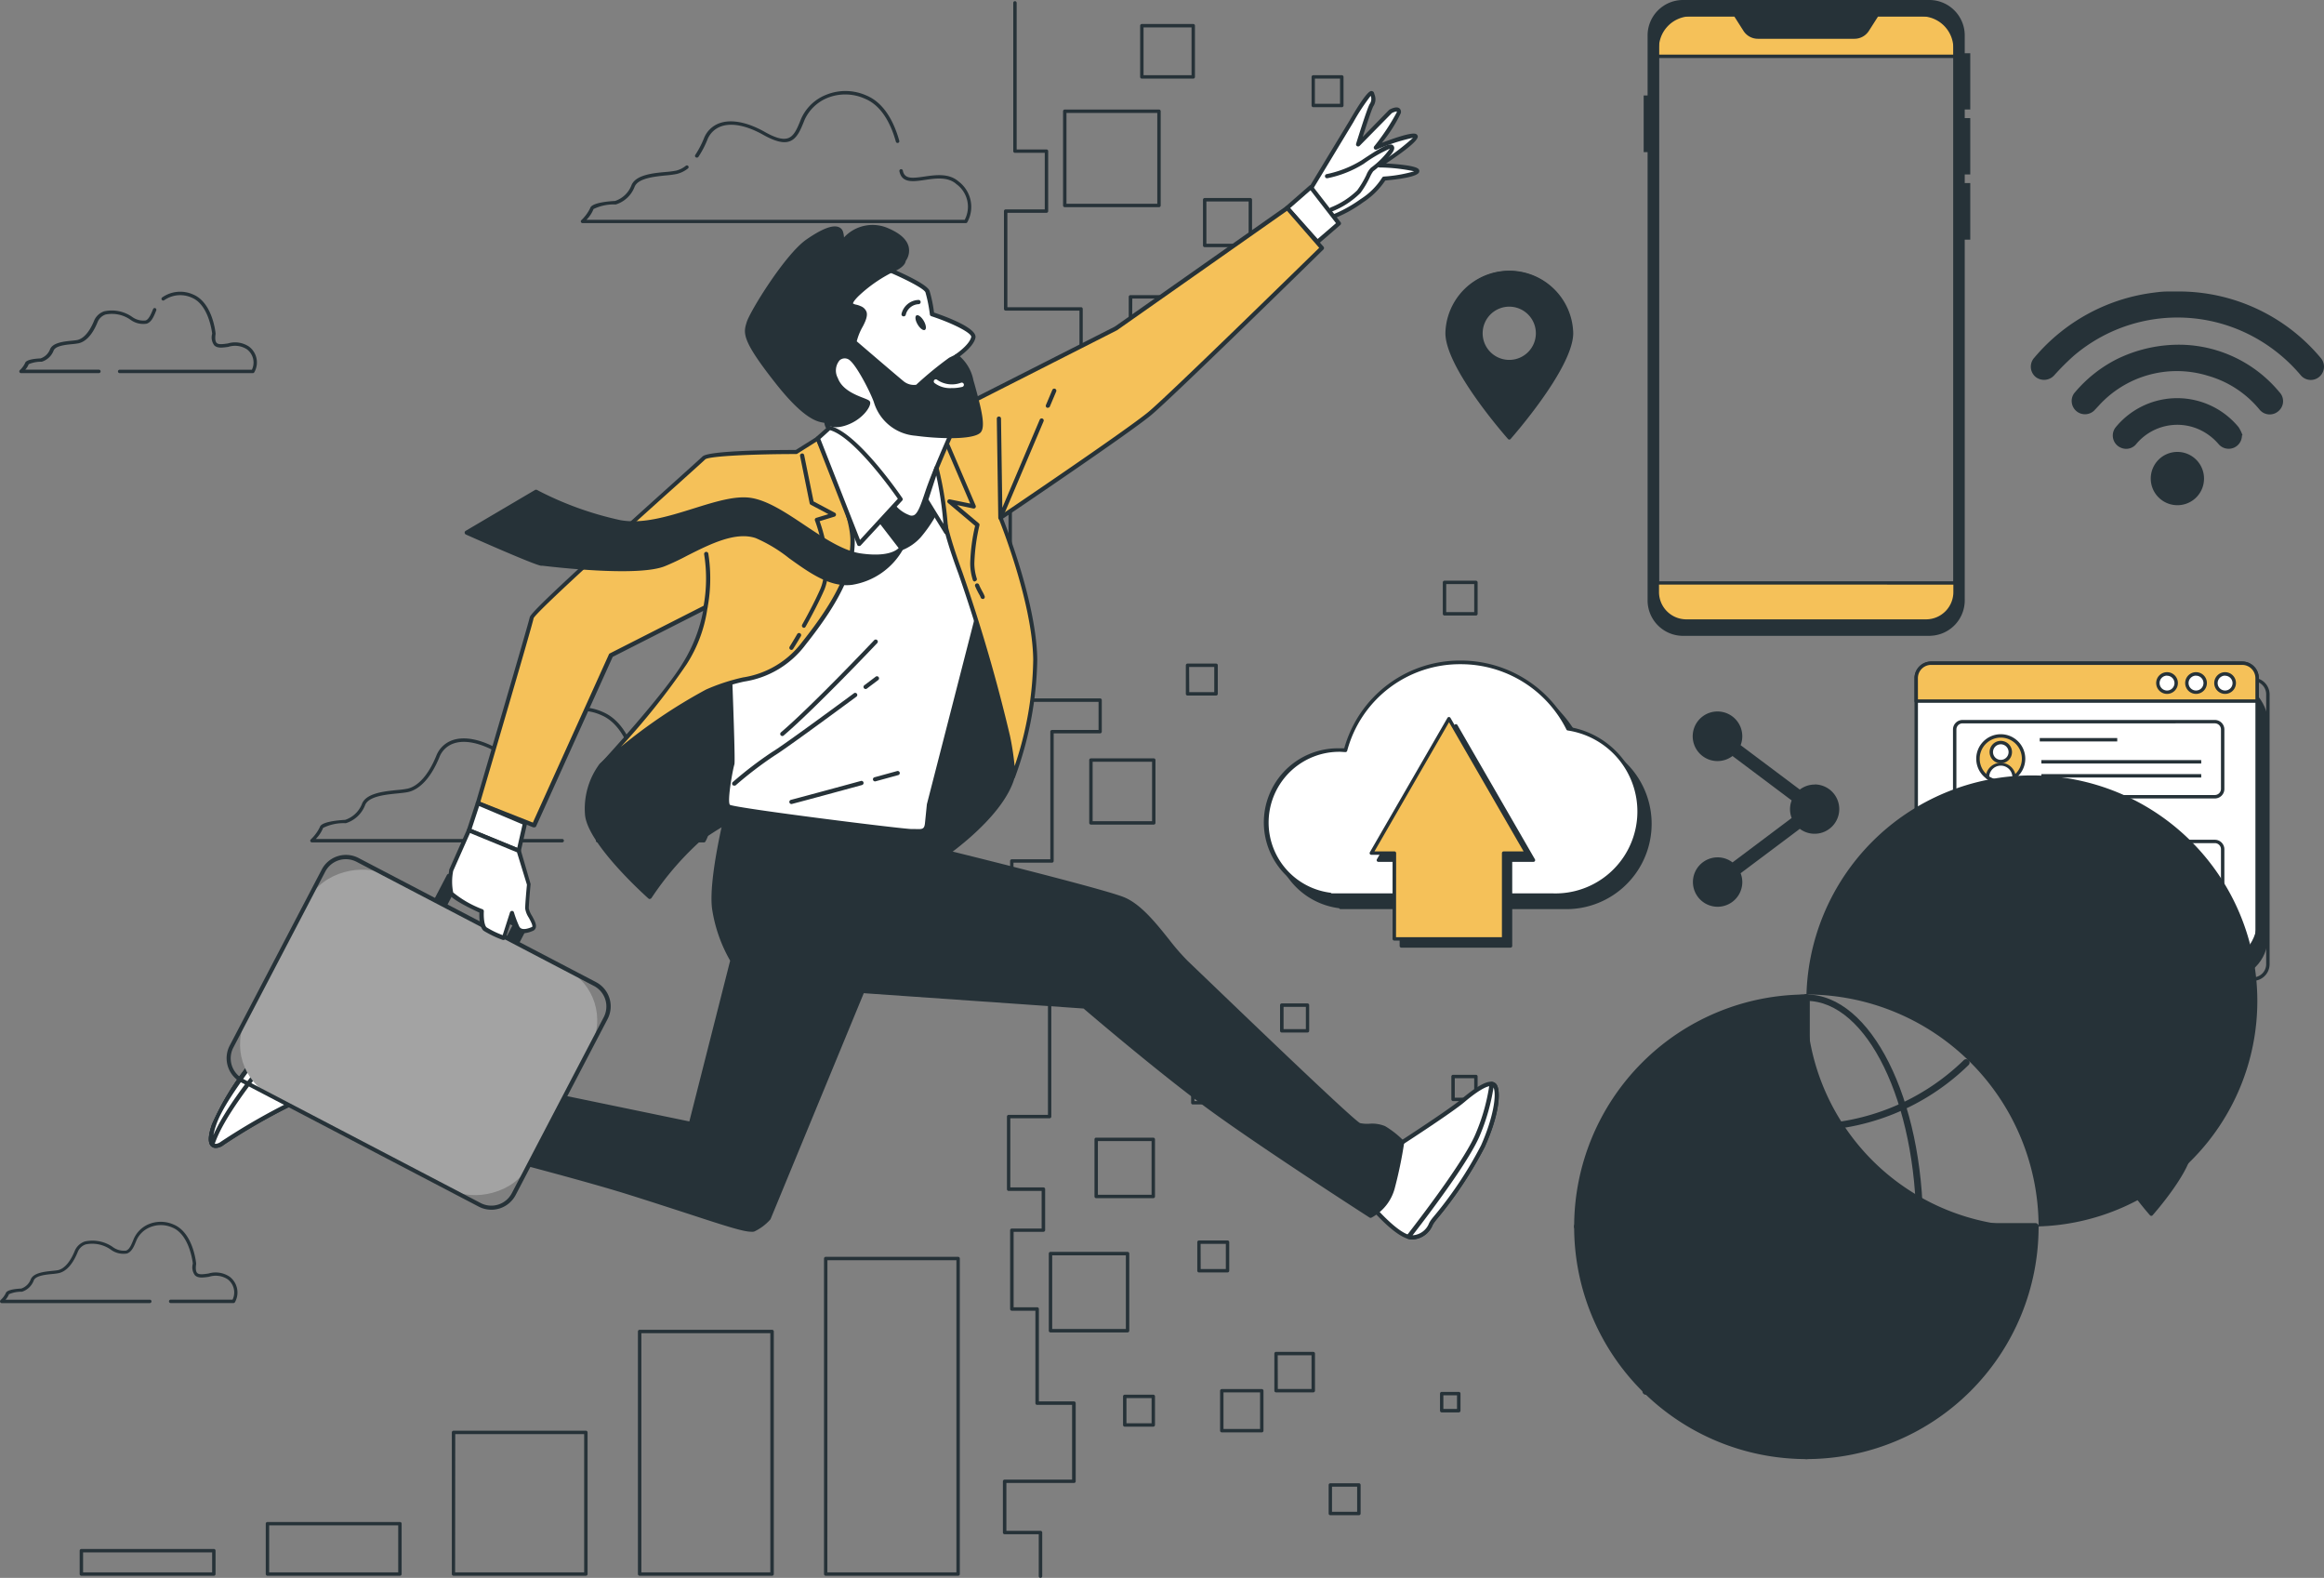 <svg id="IT" xmlns="http://www.w3.org/2000/svg" width="242.494" height="164.592" viewBox="0 0 242.494 164.592">
  <rect x="0" y="0" width="242.494" height="164.592" fill="#808080" stroke="none"/>
  <g id="freepik--Chart--inject-22" transform="translate(8.313 131.103)">
    <path id="Path_35442" data-name="Path 35442" d="M304.723,427.057H290.908a.178.178,0,0,1-.178-.178V393.968a.181.181,0,0,1,.178-.178h13.815a.178.178,0,0,1,.178.178v32.911A.178.178,0,0,1,304.723,427.057Zm-13.644-.356h13.466V394.146H291.086Z" transform="translate(-213.063 -393.79)" fill="#263238"/>
    <path id="Path_35443" data-name="Path 35443" d="M250.24,440.806H236.418a.178.178,0,0,1-.178-.178v-25.3a.178.178,0,0,1,.178-.178H250.24a.178.178,0,0,1,.178.178v25.3A.178.178,0,0,1,250.24,440.806ZM236.6,440.45h13.455V415.506H236.6Z" transform="translate(-177.99 -407.539)" fill="#263238"/>
    <path id="Path_35444" data-name="Path 35444" d="M195.736,459.82H181.928a.178.178,0,0,1-.178-.178V444.868a.182.182,0,0,1,.178-.178h13.808a.178.178,0,0,1,.178.178v14.774A.178.178,0,0,1,195.736,459.82Zm-13.644-.356h13.466V445.046H182.106Z" transform="translate(-142.917 -426.553)" fill="#263238"/>
    <path id="Path_35445" data-name="Path 35445" d="M141.26,477.019H127.438a.178.178,0,0,1-.178-.178v-5.252a.178.178,0,0,1,.178-.178H141.26a.178.178,0,0,1,.178.178v5.252A.178.178,0,0,1,141.26,477.019Zm-13.644-.356h13.466v-4.9H127.616Z" transform="translate(-107.843 -443.751)" fill="#263238"/>
    <path id="Path_35446" data-name="Path 35446" d="M86.77,482.1H72.948a.178.178,0,0,1-.178-.178v-2.441a.182.182,0,0,1,.178-.178H86.77a.178.178,0,0,1,.178.178v2.441A.178.178,0,0,1,86.77,482.1Zm-13.644-.356H86.592v-2.085H73.126Z" transform="translate(-72.77 -448.83)" fill="#263238"/>
  </g>
  <g id="freepik--Tab--inject-22" transform="translate(199.765 69.001)">
    <rect id="Rectangle_1275" data-name="Rectangle 1275" width="35.569" height="31.268" rx="4.37" transform="translate(1.304 1.871)" fill="#263238"/>
    <path id="Path_35447" data-name="Path 35447" d="M647.4,255.881H614.945a1.739,1.739,0,0,1-1.735-1.735V226a1.739,1.739,0,0,1,1.735-1.735H647.4A1.739,1.739,0,0,1,649.136,226v28.15A1.739,1.739,0,0,1,647.4,255.881Zm-32.455-31.272a1.382,1.382,0,0,0-1.379,1.379v28.15a1.383,1.383,0,0,0,1.379,1.379H647.4a1.379,1.379,0,0,0,1.379-1.379v-28.15a1.379,1.379,0,0,0-1.379-1.379Z" transform="translate(-612.084 -222.567)" fill="#263238"/>
    <rect id="Rectangle_1276" data-name="Rectangle 1276" width="35.569" height="31.268" rx="4.37" transform="translate(0.178 0.178)" fill="#fff"/>
    <path id="Path_35448" data-name="Path 35448" d="M644.24,251.145H611.785a1.739,1.739,0,0,1-1.735-1.739v-28.15a1.739,1.739,0,0,1,1.735-1.735H644.24a1.739,1.739,0,0,1,1.739,1.735v28.15A1.742,1.742,0,0,1,644.24,251.145Zm-32.451-31.272a1.379,1.379,0,0,0-1.379,1.379V249.4a1.383,1.383,0,0,0,1.379,1.383H644.24a1.382,1.382,0,0,0,1.383-1.383h0v-28.15a1.382,1.382,0,0,0-1.383-1.379Z" transform="translate(-610.05 -219.516)" fill="#263238"/>
    <path id="Path_35449" data-name="Path 35449" d="M646.119,223.959v-2.4A1.561,1.561,0,0,0,644.562,220H612.107a1.557,1.557,0,0,0-1.557,1.557v2.4Z" transform="translate(-610.372 -219.825)" fill="#f5c159"/>
    <path id="Path_35450" data-name="Path 35450" d="M645.8,223.822H610.228a.178.178,0,0,1-.178-.178v-2.4a1.739,1.739,0,0,1,1.735-1.735H644.24a1.739,1.739,0,0,1,1.739,1.735v2.4A.182.182,0,0,1,645.8,223.822Zm-35.391-.356h35.213v-2.22a1.383,1.383,0,0,0-1.383-1.379H611.785a1.379,1.379,0,0,0-1.379,1.379Z" transform="translate(-610.05 -219.51)" fill="#263238"/>
    <circle id="Ellipse_597" data-name="Ellipse 597" cx="0.951" cy="0.951" r="0.951" transform="translate(25.41 1.304)" fill="#fff"/>
    <path id="Path_35451" data-name="Path 35451" d="M681.953,224.906a1.133,1.133,0,1,1,1.133-1.133h0A1.133,1.133,0,0,1,681.953,224.906Zm0-1.906a.777.777,0,1,0,.777.777v0a.777.777,0,0,0-.777-.766Z" transform="translate(-655.602 -221.525)" fill="#263238"/>
    <path id="Path_35452" data-name="Path 35452" d="M691.733,224.128a.951.951,0,1,0-.951.955.951.951,0,0,0,.951-.955Z" transform="translate(-661.402 -221.872)" fill="#fff"/>
    <path id="Path_35453" data-name="Path 35453" d="M690.447,224.906a1.133,1.133,0,1,1,1.13-1.137v0A1.133,1.133,0,0,1,690.447,224.906Zm0-1.906a.777.777,0,1,0,.773.78v-.007a.773.773,0,0,0-.773-.766Z" transform="translate(-661.067 -221.525)" fill="#263238"/>
    <circle id="Ellipse_598" data-name="Ellipse 598" cx="0.951" cy="0.951" r="0.951" transform="translate(31.443 1.304)" fill="#fff"/>
    <path id="Path_35454" data-name="Path 35454" d="M698.953,224.906a1.133,1.133,0,1,1,1.133-1.133h0A1.133,1.133,0,0,1,698.953,224.906Zm0-1.906a.777.777,0,1,0,.777.777v0a.777.777,0,0,0-.777-.766Z" transform="translate(-666.544 -221.525)" fill="#263238"/>
    <path id="Path_35455" data-name="Path 35455" d="M621.32,248.225v-10.6a.994.994,0,0,1,.994-.994h26.33a.994.994,0,0,1,.994.994v6.2a.994.994,0,0,1-.994.994H623.5Zm.994-11.239a.638.638,0,0,0-.638.638V247l1.625-2.541h25.343a.641.641,0,0,0,.638-.638v-6.2a.638.638,0,0,0-.638-.638Z" transform="translate(-617.304 -230.53)" fill="#263238"/>
    <path id="Path_35456" data-name="Path 35456" d="M649.638,283.285l-2.177-3.407H622.314a.994.994,0,0,1-.994-.994v-6.2a.994.994,0,0,1,.994-.991h26.33a.994.994,0,0,1,.994.991Zm-27.324-11.239a.638.638,0,0,0-.638.634v6.2a.638.638,0,0,0,.638.638h25.343l1.625,2.541v-9.382a.638.638,0,0,0-.638-.634Z" transform="translate(-617.304 -253.096)" fill="#263238"/>
    <circle id="Ellipse_599" data-name="Ellipse 599" cx="2.38" cy="2.38" r="2.38" transform="translate(6.624 7.765)" fill="#f5c159"/>
    <path id="Path_35457" data-name="Path 35457" d="M630.692,245.917a2.558,2.558,0,1,1,2.555-2.562v0A2.562,2.562,0,0,1,630.692,245.917Zm0-4.761a2.2,2.2,0,1,0,2.2,2.206v0A2.2,2.2,0,0,0,630.692,241.156Z" transform="translate(-621.688 -233.214)" fill="#263238"/>
    <circle id="Ellipse_600" data-name="Ellipse 600" cx="0.991" cy="0.991" r="0.991" transform="translate(8.014 8.459)" fill="#fff"/>
    <path id="Path_35458" data-name="Path 35458" d="M633.209,245.088a1.169,1.169,0,1,1,1.169-1.179,1.169,1.169,0,0,1-1.169,1.179Zm0-1.981a.812.812,0,1,0,.812.812v-.011A.816.816,0,0,0,633.209,243.106Z" transform="translate(-624.204 -234.469)" fill="#263238"/>
    <path id="Path_35459" data-name="Path 35459" d="M632.8,251.453a2.38,2.38,0,0,0,1.39-.453,1.393,1.393,0,0,0-2.783,0A2.383,2.383,0,0,0,632.8,251.453Z" transform="translate(-623.799 -238.928)" fill="#fff"/>
    <path id="Path_35460" data-name="Path 35460" d="M632.481,251.311a2.539,2.539,0,0,1-1.5-.488.174.174,0,0,1-.075-.146,1.571,1.571,0,0,1,3.139,0,.174.174,0,0,1-.075.146A2.539,2.539,0,0,1,632.481,251.311Zm-1.208-.713a2.23,2.23,0,0,0,2.416,0,1.211,1.211,0,0,0-2.416,0Z" transform="translate(-623.477 -238.607)" fill="#263238"/>
    <rect id="Rectangle_1277" data-name="Rectangle 1277" width="8.085" height="0.356" transform="translate(13.07 7.985)" fill="#263238"/>
    <rect id="Rectangle_1278" data-name="Rectangle 1278" width="16.68" height="0.356" transform="translate(13.238 10.287)" fill="#263238"/>
    <rect id="Rectangle_1279" data-name="Rectangle 1279" width="16.68" height="0.356" transform="translate(13.238 11.748)" fill="#263238"/>
    <circle id="Ellipse_601" data-name="Ellipse 601" cx="2.38" cy="2.38" r="2.38" transform="translate(6.624 20.511)" fill="#263238"/>
    <path id="Path_35461" data-name="Path 35461" d="M630.692,281.687a2.558,2.558,0,1,1,2.555-2.562v0A2.562,2.562,0,0,1,630.692,281.687Zm0-4.757a2.2,2.2,0,1,0,2.2,2.206v-.007A2.2,2.2,0,0,0,630.692,276.93Z" transform="translate(-621.688 -256.238)" fill="#263238"/>
    <circle id="Ellipse_602" data-name="Ellipse 602" cx="0.991" cy="0.991" r="0.991" transform="translate(8.014 21.209)" fill="#fff"/>
    <path id="Path_35462" data-name="Path 35462" d="M633.2,280.855a1.172,1.172,0,1,1,1.169-1.176v.007A1.172,1.172,0,0,1,633.2,280.855Zm0-1.985a.816.816,0,1,0,.812.82v0A.819.819,0,0,0,633.2,278.87Z" transform="translate(-624.191 -257.486)" fill="#263238"/>
    <path id="Path_35463" data-name="Path 35463" d="M632.8,287.223a2.354,2.354,0,0,0,1.39-.453,1.393,1.393,0,0,0-2.783,0A2.359,2.359,0,0,0,632.8,287.223Z" transform="translate(-623.799 -261.952)" fill="#fff"/>
    <path id="Path_35464" data-name="Path 35464" d="M632.481,287.087a2.537,2.537,0,0,1-1.5-.485.182.182,0,0,1-.075-.146,1.571,1.571,0,0,1,3.139,0,.182.182,0,0,1-.075.146A2.534,2.534,0,0,1,632.481,287.087Zm-1.208-.713a2.216,2.216,0,0,0,2.416,0,1.212,1.212,0,0,0-2.416,0Z" transform="translate(-623.477 -261.638)" fill="#263238"/>
    <rect id="Rectangle_1280" data-name="Rectangle 1280" width="8.085" height="0.356" transform="translate(13.07 20.732)" fill="#263238"/>
    <rect id="Rectangle_1281" data-name="Rectangle 1281" width="16.68" height="0.356" transform="translate(13.238 23.033)" fill="#263238"/>
    <rect id="Rectangle_1282" data-name="Rectangle 1282" width="16.68" height="0.356" transform="translate(13.238 24.494)" fill="#263238"/>
  </g>
  <g id="freepik--wifi-icon--inject-22" transform="translate(211.906 30.406)">
    <path id="Path_35465" data-name="Path 35465" d="M659.426,111.2a19.3,19.3,0,0,1,14.92,6.906,1.386,1.386,0,0,1-.086,1.958l-.042.037a1.365,1.365,0,0,1-1.924-.151l-.025-.03a17.052,17.052,0,0,0-5.028-4.055,16.669,16.669,0,0,0-18.629,2.031,25.728,25.728,0,0,0-2.02,2.013,1.425,1.425,0,0,1-2,.182,1.393,1.393,0,0,1-.126-1.966l.03-.033a19.453,19.453,0,0,1,12.447-6.77c.392-.053.787-.1,1.179-.114S658.991,111.2,659.426,111.2Z" transform="translate(-644.122 -111.201)" fill="#263238"/>
    <path id="Path_35466" data-name="Path 35466" d="M667.542,126.79a13.647,13.647,0,0,1,10.141,4.949,1.351,1.351,0,0,1-.035,1.91c-.029.027-.058.054-.089.079a1.369,1.369,0,0,1-1.93-.144l-.037-.045a10.79,10.79,0,0,0-5.391-3.517,11,11,0,0,0-11.4,3.154c-.118.121-.228.249-.356.378a1.386,1.386,0,0,1-2.186-1.7,1.329,1.329,0,0,1,.094-.109,13.9,13.9,0,0,1,4.461-3.5A14.744,14.744,0,0,1,667.542,126.79Z" transform="translate(-651.743 -121.235)" fill="#263238"/>
    <path id="Path_35467" data-name="Path 35467" d="M681.591,146.317a1.383,1.383,0,0,1-2.427.909,5.857,5.857,0,0,0-2.113-1.571,5.58,5.58,0,0,0-6.482,1.543,1.343,1.343,0,0,1-1.479.442,1.382,1.382,0,0,1-.641-2.22,8.3,8.3,0,0,1,12.792.025,3.929,3.929,0,0,1,.41.841Z" transform="translate(-659.566 -131.295)" fill="#263238"/>
    <path id="Path_35468" data-name="Path 35468" d="M682.02,163.719a2.779,2.779,0,1,1,2.769-2.79v.025A2.769,2.769,0,0,1,682.02,163.719Z" transform="translate(-666.72 -141.427)" fill="#263238"/>
  </g>
  <g id="freepik--world-icon--inject-22" transform="translate(164.238 103.693)">
    <path id="Path_35469" data-name="Path 35469" d="M534.621,365.461a24.231,24.231,0,1,1,24.231-24.231A24.231,24.231,0,0,1,534.621,365.461Zm0-47.777a23.527,23.527,0,1,0,0-.018Z" transform="translate(-510.376 -316.954)" fill="#263238"/>
    <path id="Path_35470" data-name="Path 35470" d="M556.4,365.461c-6.713,0-12.176-10.875-12.176-24.231S549.683,317,556.4,317s12.172,10.879,12.172,24.231S563.106,365.461,556.4,365.461Zm0-47.777c-6.321,0-11.463,10.558-11.463,23.518s5.142,23.518,11.463,23.518,11.46-10.555,11.46-23.518-5.142-23.536-11.46-23.536Z" transform="translate(-532.151 -316.954)" fill="#263238"/>
    <path id="Path_35471" data-name="Path 35471" d="M548.066,343.429a24.143,24.143,0,0,1-16.684-6.653.357.357,0,0,1,.5-.5l0,0a23.518,23.518,0,0,0,32.608-.214.356.356,0,0,1,.5.51A24.109,24.109,0,0,1,548.066,343.429Z" transform="translate(-523.821 -329.169)" fill="#263238"/>
    <path id="Path_35472" data-name="Path 35472" d="M530.743,420.506a.36.36,0,0,1-.255-.611l0,0a24.252,24.252,0,0,1,33.749-.235.357.357,0,0,1-.492.517,23.518,23.518,0,0,0-32.758.228A.357.357,0,0,1,530.743,420.506Z" transform="translate(-523.245 -378.708)" fill="#263238"/>
    <path id="Path_35473" data-name="Path 35473" d="M558.484,384.623H510.706a.356.356,0,1,1,0-.713h47.777a.356.356,0,1,1,0,.713Z" transform="translate(-510.35 -360.021)" fill="#263238"/>
    <path id="Path_35474" data-name="Path 35474" d="M577.746,365.378a.356.356,0,0,1-.356-.356v-47.8a.356.356,0,0,1,.713,0v47.8A.356.356,0,0,1,577.746,365.378Z" transform="translate(-553.501 -316.87)" fill="#263238"/>
  </g>
  <g id="freepik--share-icon--inject-22" transform="translate(176.622 74.214)">
    <path id="Path_35475" data-name="Path 35475" d="M557.834,241.765a2.558,2.558,0,0,0-1.554.524l-6.175-4.632a2.587,2.587,0,1,0-.848,1.13l6.172,4.632a2.547,2.547,0,0,0,0,1.835l-6.172,4.632a2.537,2.537,0,0,0-1.554-.527,2.576,2.576,0,1,0,2.576,2.576h0a2.536,2.536,0,0,0-.175-.919l6.175-4.632a2.573,2.573,0,1,0,1.554-4.632Z" transform="translate(-545.103 -234.14)" fill="#263238"/>
  </g>
  <g id="freepik--Locators--inject-22" transform="translate(150.818 28.23)">
    <path id="Path_35476" data-name="Path 35476" d="M479.679,105.2a6.489,6.489,0,0,0-6.489,6.489c0,3.588,6.489,10.918,6.489,10.918s6.492-7.33,6.492-10.918a6.489,6.489,0,0,0-6.489-6.489Zm0,9.443a2.954,2.954,0,1,1,2.95-2.958v0A2.954,2.954,0,0,1,479.679,114.643Z" transform="translate(-473.012 -105.162)" fill="#263238"/>
    <path id="Path_35477" data-name="Path 35477" d="M479.357,122.716a.171.171,0,0,1-.132-.061c-.267-.3-6.535-7.422-6.535-11.046a6.671,6.671,0,0,1,13.338,0c0,3.613-6.268,10.736-6.535,11.046A.179.179,0,0,1,479.357,122.716Zm0-17.407a6.318,6.318,0,0,0-6.311,6.311c0,3.207,5.388,9.578,6.311,10.647.926-1.069,6.314-7.451,6.314-10.647A6.322,6.322,0,0,0,479.357,105.309Zm0,9.443a3.132,3.132,0,1,1,3.129-3.136v0a3.132,3.132,0,0,1-3.129,3.132Zm0-5.9a2.776,2.776,0,1,0,2.772,2.779v-.007a2.776,2.776,0,0,0-2.772-2.772Z" transform="translate(-472.69 -105.093)" fill="#263238"/>
    <path id="Path_35478" data-name="Path 35478" d="M671.984,350.48a4.094,4.094,0,0,0-4.094,4.094v.011c0,2.263,4.094,6.884,4.094,6.884s4.091-4.632,4.091-6.884a4.094,4.094,0,0,0-4.084-4.1Zm0,5.954a1.86,1.86,0,1,1,1.86-1.86v.011A1.86,1.86,0,0,1,671.984,356.434Z" transform="translate(-598.333 -263.04)" fill="#263238"/>
    <path id="Path_35479" data-name="Path 35479" d="M671.662,361.309a.179.179,0,0,1-.135-.061c-.167-.189-4.137-4.7-4.137-7a4.276,4.276,0,0,1,8.552,0c0,2.3-3.97,6.813-4.137,7A.172.172,0,0,1,671.662,361.309Zm0-10.979a3.92,3.92,0,0,0-3.92,3.92c0,1.942,3.207,5.8,3.92,6.614.713-.816,3.92-4.672,3.92-6.614a3.92,3.92,0,0,0-3.92-3.913Zm0,5.954a2.038,2.038,0,1,1,2.038-2.038v.011A2.042,2.042,0,0,1,671.662,356.284Zm0-3.72a1.682,1.682,0,1,0,1.682,1.693,1.682,1.682,0,0,0-1.682-1.693Z" transform="translate(-598.012 -262.712)" fill="#263238"/>
  </g>
  <g id="freepik--Device--inject-22" transform="translate(171.504)">
    <path id="Path_35480" data-name="Path 35480" d="M562.559,93.263H537.373A3.207,3.207,0,0,1,534.259,90V32.914a3.207,3.207,0,0,1,3.114-3.264h25.193a3.207,3.207,0,0,1,3.118,3.264V90A3.207,3.207,0,0,1,562.559,93.263ZM537.373,30.006a2.85,2.85,0,0,0-2.758,2.908V90a2.85,2.85,0,0,0,2.758,2.908h25.193A2.851,2.851,0,0,0,565.328,90V32.914a2.851,2.851,0,0,0-2.762-2.908Z" transform="translate(-533.005 -28.303)" fill="#263238"/>
    <path id="Path_35481" data-name="Path 35481" d="M565.82,34.5V33.236a3.015,3.015,0,0,0-2.936-3.086H537.695a3.015,3.015,0,0,0-2.936,3.086V34.5Z" transform="translate(-533.326 -28.625)" fill="#f5c159"/>
    <path id="Path_35482" data-name="Path 35482" d="M565.486,34.354H534.417a.178.178,0,0,1-.178-.178V32.914a3.207,3.207,0,0,1,3.121-3.264h25.193a3.207,3.207,0,0,1,3.118,3.264v1.261a.178.178,0,0,1-.178.178ZM534.6,34h30.712V32.928a2.851,2.851,0,0,0-2.762-2.908H537.361a2.851,2.851,0,0,0-2.758,2.908Z" transform="translate(-532.992 -28.303)" fill="#263238"/>
    <path id="Path_35483" data-name="Path 35483" d="M564.39,29.965v1.946h.577v5.52h-.577v1.254h.577v5.523h-.577V45.48h.577V51h-.577V88.725a3.513,3.513,0,0,1-3.424,3.6H535.074a3.517,3.517,0,0,1-3.424-3.6V41.849h-.41V36.326h.41V29.965a3.517,3.517,0,0,1,3.424-3.6h25.891A3.513,3.513,0,0,1,564.39,29.965Zm-8.951-2.248L554.427,29.3a1.611,1.611,0,0,1-1.354.759h-10.1a1.621,1.621,0,0,1-1.358-.759L540.6,27.717h-4.693a3.513,3.513,0,0,0-3.424,3.6V87.378a3.513,3.513,0,0,0,3.424,3.6h24.231a3.513,3.513,0,0,0,3.424-3.6V31.312a3.513,3.513,0,0,0-3.424-3.6Z" transform="translate(-531.062 -26.192)" fill="#263238"/>
    <path id="Path_35484" data-name="Path 35484" d="M560.644,92.195H534.752a3.7,3.7,0,0,1-3.6-3.774V41.741h-.41V35.826h.41V29.644a3.7,3.7,0,0,1,3.6-3.774h25.891a3.7,3.7,0,0,1,3.6,3.774v1.782h.577v5.862h-.577v.9h.577v5.88h-.577v.9h.577v5.9h-.577V88.4a3.7,3.7,0,0,1-3.6,3.791ZM531.1,41.349h.41V88.4a3.343,3.343,0,0,0,3.246,3.435h25.891a3.339,3.339,0,0,0,3.246-3.417V50.5h.577V45.319h-.577V43.708h.577V38.541h-.577V36.931h.577V31.767h-.577V29.629a3.339,3.339,0,0,0-3.246-3.417H534.752a3.342,3.342,0,0,0-3.246,3.417v6.553h-.41ZM559.81,90.83H535.579a3.7,3.7,0,0,1-3.6-3.774V30.991a3.7,3.7,0,0,1,3.6-3.774h4.789l1.069,1.661a1.425,1.425,0,0,0,1.2.677h10.1a1.424,1.424,0,0,0,1.2-.677l1.069-1.661h4.789a3.7,3.7,0,0,1,3.6,3.774V87.056A3.7,3.7,0,0,1,559.81,90.83ZM535.579,27.573a3.335,3.335,0,0,0-3.246,3.417V87.056a3.335,3.335,0,0,0,3.246,3.417H559.81a3.339,3.339,0,0,0,3.246-3.417V30.991a3.339,3.339,0,0,0-3.246-3.417h-4.6l-.958,1.5a1.781,1.781,0,0,1-1.5.841h-10.1a1.782,1.782,0,0,1-1.507-.841l-.955-1.5Z" transform="translate(-530.74 -25.87)" fill="#263238"/>
    <path id="Path_35485" data-name="Path 35485" d="M534.738,196.524v.88a3.015,3.015,0,0,0,2.936,3.086h25.2a3.015,3.015,0,0,0,2.936-3.086v-.884Z" transform="translate(-533.313 -135.711)" fill="#f5c159"/>
    <path id="Path_35486" data-name="Path 35486" d="M562.559,200.356H537.373a3.207,3.207,0,0,1-3.114-3.264v-.884a.178.178,0,0,1,.178-.178h31.069a.178.178,0,0,1,.178.178v.88A3.207,3.207,0,0,1,562.559,200.356Zm-27.951-3.98v.713A2.851,2.851,0,0,0,537.366,200h25.193a2.851,2.851,0,0,0,2.762-2.908v-.713Z" transform="translate(-533.005 -135.396)" fill="#263238"/>
  </g>
  <g id="freepik--cloud-2--inject-22" transform="translate(131.874 68.904)">
    <path id="Path_35487" data-name="Path 35487" d="M454.713,230.266a12.472,12.472,0,0,0-23.212,2.252c-.2,0-.4-.032-.6-.032a7.558,7.558,0,0,0-1.019,15.066v.071H453.2a8.729,8.729,0,0,0,1.514-17.357Z" transform="translate(-421.876 -221.867)" fill="#263238"/>
    <path id="Path_35488" data-name="Path 35488" d="M452.839,247.516H429.517a.171.171,0,0,1-.153-.093,7.732,7.732,0,0,1,1.165-15.4,3.412,3.412,0,0,1,.467.021,12.507,12.507,0,0,1,12.151-9.154,12.675,12.675,0,0,1,11.314,6.938,8.9,8.9,0,0,1-1.621,17.688Zm-23.162-.356h23.162a8.548,8.548,0,0,0,1.479-17,.186.186,0,0,1-.132-.1,12.3,12.3,0,0,0-11.046-6.813,12.151,12.151,0,0,0-11.841,9.03.171.171,0,0,1-.185.132c-.2,0-.392-.029-.588-.029a7.38,7.38,0,0,0-.987,14.71.179.179,0,0,1,.132.064Z" transform="translate(-421.509 -221.588)" fill="#263238"/>
    <path id="Path_35489" data-name="Path 35489" d="M451.57,226.7a12.489,12.489,0,0,0-23.212,2.252c-.2,0-.4-.029-.6-.029a7.554,7.554,0,0,0-1.009,15.062v.071h23.311A8.729,8.729,0,0,0,451.57,226.7Z" transform="translate(-419.837 -219.595)" fill="#fff"/>
    <path id="Path_35490" data-name="Path 35490" d="M449.752,243.883H426.44a.178.178,0,0,1-.157-.089,7.732,7.732,0,0,1,1.165-15.4h.467a12.514,12.514,0,0,1,12.155-9.154,12.675,12.675,0,0,1,11.31,6.931,8.916,8.916,0,0,1-1.628,17.713Zm-23.162-.356h23.162a8.546,8.546,0,0,0,1.479-16.994.167.167,0,0,1-.132-.1,12.311,12.311,0,0,0-11.029-6.813,12.158,12.158,0,0,0-11.848,9.033.178.178,0,0,1-.185.132c-.2,0-.388-.028-.588-.028a7.38,7.38,0,0,0-.983,14.7.175.175,0,0,1,.118.068Z" transform="translate(-419.526 -219.239)" fill="#263238"/>
    <path id="Path_35491" data-name="Path 35491" d="M469.265,252.355l-8.092-14.015-8.092,14.015h2.395V261.3h11.4v-8.948Z" transform="translate(-441.124 -231.534)" fill="#263238"/>
    <path id="Path_35492" data-name="Path 35492" d="M466.538,261.168h-11.4a.178.178,0,0,1-.178-.178V252.22H452.74a.171.171,0,0,1-.153-.089.179.179,0,0,1,0-.178l8.092-14.015a.182.182,0,0,1,.306,0l8.092,14.015a.178.178,0,0,1-.065.243.181.181,0,0,1-.088.024h-2.216v8.769A.178.178,0,0,1,466.538,261.168Zm-11.217-.356h11.046v-8.769a.178.178,0,0,1,.178-.178h2.085l-7.782-13.48-7.772,13.48h2.085a.178.178,0,0,1,.178.178Z" transform="translate(-440.791 -231.221)" fill="#263238"/>
    <path id="Path_35493" data-name="Path 35493" d="M467.195,250.295,459.1,236.28l-8.092,14.015H453.4v8.948h11.4v-8.948Z" transform="translate(-439.791 -230.208)" fill="#f5c159"/>
    <path id="Path_35494" data-name="Path 35494" d="M464.468,259.088h-11.4a.182.182,0,0,1-.178-.178v-8.769h-2.213a.185.185,0,0,1-.157-.089.179.179,0,0,1,0-.178l8.1-14.025a.182.182,0,0,1,.251-.056.18.18,0,0,1,.056.056l8.092,14.015a.178.178,0,0,1-.153.267h-2.216V258.9a.178.178,0,0,1-.167.189Zm-11.217-.356H464.3v-8.769a.178.178,0,0,1,.178-.178h2.085l-7.782-13.48-7.782,13.48h2.085a.178.178,0,0,1,.178.178Z" transform="translate(-439.459 -229.876)" fill="#263238"/>
  </g>
  <g id="freepik--clouds-1--inject-22" transform="translate(0 9.493)">
    <path id="Path_35495" data-name="Path 35495" d="M259.667,80.306H219.683a.178.178,0,0,1-.125-.3,4.341,4.341,0,0,0,.93-1.261c.139-.552,1.839-.713,2.591-.748a2.751,2.751,0,0,0,1.7-1.6c.41-1.122,2.259-1.308,3.61-1.425a10.46,10.46,0,0,0,1.048-.135,2.627,2.627,0,0,0,1.026-.506.178.178,0,1,1,.235.268l-.017.014a2.974,2.974,0,0,1-1.169.57,10.247,10.247,0,0,1-1.087.146c-1.258.125-2.975.3-3.31,1.212a3.068,3.068,0,0,1-1.953,1.821h-.039a4.785,4.785,0,0,0-2.284.477,3.377,3.377,0,0,1-.738,1.122h39.468a2.921,2.921,0,0,0-.873-3.724c-.88-.784-2.156-.6-3.278-.435-1.236.182-2.4.356-2.662-.891a.182.182,0,1,1,.356-.071c.182.869.937.805,2.259.609,1.2-.175,2.566-.356,3.563.52a3.317,3.317,0,0,1,.887,4.276A.175.175,0,0,1,259.667,80.306Z" transform="translate(-158.906 -66.527)" fill="#263238"/>
    <path id="Path_35496" data-name="Path 35496" d="M253.129,59.456a.182.182,0,0,1-.1-.032.175.175,0,0,1-.049-.242l0,0a9.767,9.767,0,0,0,.891-1.7,2.723,2.723,0,0,1,1.671-1.625c1.222-.424,2.89-.093,4.7.926,1.112.631,1.881.834,2.423.645.641-.224.959-1.019,1.361-2.024a4.767,4.767,0,0,1,2.6-2.494,5.345,5.345,0,0,1,4.24.082c1.96.83,2.929,3.018,3.4,4.707a.184.184,0,1,1-.356.093c-.449-1.611-1.365-3.7-3.207-4.468a4.989,4.989,0,0,0-3.962-.082,4.471,4.471,0,0,0-2.362,2.295c-.417,1.048-.777,1.949-1.571,2.227-.641.228-1.507,0-2.715-.67-1.717-.969-3.282-1.29-4.4-.9a2.4,2.4,0,0,0-1.461,1.425,9.885,9.885,0,0,1-.923,1.76A.185.185,0,0,1,253.129,59.456Z" transform="translate(-180.433 -52.511)" fill="#263238"/>
    <path id="Path_35497" data-name="Path 35497" d="M98.065,119.764h-13.9a.178.178,0,0,1,0-.356H97.962a1.722,1.722,0,0,0-.531-2.138,2.283,2.283,0,0,0-1.928-.246c-.588.086-1.144.167-1.468-.16a1.372,1.372,0,0,1-.217-1.212c-.032-.264-.385-3.025-2.11-3.752a2.926,2.926,0,0,0-2.9.26.178.178,0,0,1-.246-.043.182.182,0,0,1,.039-.249,3.278,3.278,0,0,1,3.246-.3c2,.845,2.316,3.92,2.327,4.066v.043c-.071.474-.032.787.11.934.2.2.67.128,1.169.057a2.612,2.612,0,0,1,2.213.331,2.071,2.071,0,0,1,.549,2.673A.178.178,0,0,1,98.065,119.764Z" transform="translate(-71.679 -90.335)" fill="#263238"/>
    <path id="Path_35498" data-name="Path 35498" d="M63.4,122.832H55.277a.175.175,0,0,1-.164-.107.178.178,0,0,1,.036-.2,2.423,2.423,0,0,0,.545-.73c.089-.356.926-.467,1.621-.5a1.6,1.6,0,0,0,.976-.919c.26-.713,1.4-.837,2.238-.923.257-.025.474-.046.627-.078.649-.146,1.261-.845,1.725-1.967a1.742,1.742,0,0,1,1.069-1.023,3.708,3.708,0,0,1,2.9.567,2,2,0,0,0,1.425.385c.321-.1.542-.6.78-1.183a.175.175,0,0,1,.225-.1l.007,0a.182.182,0,0,1,.1.232c-.26.649-.485,1.208-.994,1.386a2.244,2.244,0,0,1-1.7-.41,3.369,3.369,0,0,0-2.6-.542,1.389,1.389,0,0,0-.841.823c-.652,1.582-1.425,2.056-1.974,2.177a6.615,6.615,0,0,1-.67.089c-.741.075-1.753.175-1.938.688a1.938,1.938,0,0,1-1.233,1.147h-.036a3.3,3.3,0,0,0-1.326.257,1.71,1.71,0,0,1-.356.57H63.4a.18.18,0,0,1,0,.36Z" transform="translate(-53.082 -93.403)" fill="#263238"/>
    <path id="Path_35499" data-name="Path 35499" d="M73.81,392H67.25a.178.178,0,0,1,0-.356h6.457a1.717,1.717,0,0,0-.531-2.138,2.283,2.283,0,0,0-1.928-.246c-.588.086-1.144.167-1.468-.16a1.372,1.372,0,0,1-.217-1.212c-.029-.264-.385-3.025-2.109-3.752a2.954,2.954,0,0,0-2.345-.05,2.63,2.63,0,0,0-1.425,1.358c-.26.648-.485,1.208-.994,1.386a2.217,2.217,0,0,1-1.7-.41,3.357,3.357,0,0,0-2.608-.538,1.374,1.374,0,0,0-.841.82c-.652,1.582-1.425,2.06-1.974,2.177a5.745,5.745,0,0,1-.666.089c-.741.075-1.757.175-1.942.688a1.938,1.938,0,0,1-1.222,1.162H51.7a3.3,3.3,0,0,0-1.326.257,1.75,1.75,0,0,1-.356.574H65.069a.178.178,0,1,1,0,.356H49.619a.182.182,0,0,1-.128-.306,2.421,2.421,0,0,0,.545-.713c.089-.356.926-.463,1.621-.5a1.6,1.6,0,0,0,.976-.919c.26-.713,1.4-.837,2.241-.923.253-.025.47-.046.624-.078.649-.146,1.261-.845,1.725-1.967a1.742,1.742,0,0,1,1.069-1.023,3.708,3.708,0,0,1,2.9.567,1.975,1.975,0,0,0,1.408.385c.356-.128.545-.6.78-1.183a2.947,2.947,0,0,1,1.582-1.575,3.3,3.3,0,0,1,2.619.05c2,.845,2.316,3.92,2.327,4.066a.172.172,0,0,1,0,.043c-.071.474-.032.787.11.934.2.2.67.132,1.169.057a2.612,2.612,0,0,1,2.213.331,2.071,2.071,0,0,1,.549,2.673A.178.178,0,0,1,73.81,392Z" transform="translate(-49.441 -265.568)" fill="#263238"/>
    <path id="Path_35500" data-name="Path 35500" d="M181.356,247.022H170.264a.178.178,0,1,1,0-.356h10.989a2.993,2.993,0,0,0-.891-3.816c-.9-.8-2.206-.609-3.357-.442-1,.146-1.874.271-2.38-.235a2.25,2.25,0,0,1-.328-1.96c-.039-.356-.627-5.188-3.642-6.464a5.117,5.117,0,0,0-4.059-.082,4.59,4.59,0,0,0-2.462,2.362c-.428,1.069-.795,1.988-1.607,2.273-.656.232-1.539,0-2.772-.684-1.757-.991-3.357-1.318-4.508-.919a2.449,2.449,0,0,0-1.5,1.457c-.841,2.049-2,3.332-3.253,3.61-.282.061-.666.1-1.112.146-1.286.128-3.047.306-3.385,1.24a3.153,3.153,0,0,1-2,1.864h-.036a4.8,4.8,0,0,0-2.338.492,3.5,3.5,0,0,1-.763,1.155h25.713a.182.182,0,0,1,.178.178.178.178,0,0,1-.178.178H140.453a.178.178,0,0,1-.125-.3,4.453,4.453,0,0,0,.955-1.293c.139-.563,1.878-.713,2.644-.759a2.85,2.85,0,0,0,1.739-1.636c.417-1.147,2.305-1.336,3.685-1.475a9.721,9.721,0,0,0,1.069-.139c1.137-.253,2.2-1.457,3-3.4a2.8,2.8,0,0,1,1.707-1.661c1.251-.431,2.954-.1,4.8.948a3.316,3.316,0,0,0,2.494.659c.659-.232.983-1.044,1.393-2.07a4.868,4.868,0,0,1,2.658-2.558,5.478,5.478,0,0,1,4.333.082c3.31,1.4,3.838,6.56,3.859,6.77v.043c-.128.852-.053,1.4.224,1.678.381.381,1.165.267,2.074.135,1.229-.178,2.619-.381,3.645.527a3.37,3.37,0,0,1,.909,4.358A.174.174,0,0,1,181.356,247.022Z" transform="translate(-107.909 -168.64)" fill="#263238"/>
  </g>
  <g id="freepik--Squares--inject-22" transform="translate(104.645 0.121)">
    <path id="Path_35501" data-name="Path 35501" d="M370.739,68.118h-9.831a.178.178,0,0,1-.178-.178V58.108a.178.178,0,0,1,.178-.178h9.831a.178.178,0,0,1,.178.178v9.824a.178.178,0,0,1-.171.185Zm-9.653-.356h9.475V58.286h-9.475Z" transform="translate(-354.451 -46.627)" fill="#263238"/>
    <path id="Path_35502" data-name="Path 35502" d="M406.642,88.964h-4.764a.178.178,0,0,1-.178-.178V84.018a.178.178,0,0,1,.178-.178h4.764a.178.178,0,0,1,.178.178v4.768A.178.178,0,0,1,406.642,88.964Zm-4.586-.356h4.408V84.2h-4.408Z" transform="translate(-380.822 -63.304)" fill="#263238"/>
    <path id="Path_35503" data-name="Path 35503" d="M383.117,115.605h-2.979a.178.178,0,0,1-.178-.178v-2.979a.178.178,0,0,1,.178-.178h2.979a.178.178,0,0,1,.178.178v2.979A.178.178,0,0,1,383.117,115.605Zm-2.8-.356h2.623v-2.623h-2.608Z" transform="translate(-366.829 -81.604)" fill="#263238"/>
    <path id="Path_35504" data-name="Path 35504" d="M402.293,121.4h-2.085a.178.178,0,0,1-.178-.178v-2.085a.178.178,0,0,1,.178-.178h2.085a.178.178,0,0,1,.178.178v2.085A.178.178,0,0,1,402.293,121.4Zm-1.906-.356h1.728v-1.714h-1.739Z" transform="translate(-379.747 -85.91)" fill="#263238"/>
    <path id="Path_35505" data-name="Path 35505" d="M400.782,344.24H398.4a.178.178,0,0,1-.178-.178v-2.384a.178.178,0,0,1,.178-.178h2.384a.178.178,0,0,1,.178.178v2.384A.181.181,0,0,1,400.782,344.24Zm-2.206-.356H400.6v-2.028h-2.028Z" transform="translate(-378.582 -229.151)" fill="#263238"/>
    <path id="Path_35506" data-name="Path 35506" d="M475.376,199.5H472.1a.178.178,0,0,1-.178-.178v-3.278a.182.182,0,0,1,.178-.178h3.278a.178.178,0,0,1,.178.178v3.278A.178.178,0,0,1,475.376,199.5Zm-3.1-.356H475.2v-2.922h-2.922Z" transform="translate(-426.02 -135.414)" fill="#263238"/>
    <path id="Path_35507" data-name="Path 35507" d="M399.837,223.455h-2.979a.178.178,0,0,1-.178-.178V220.3a.178.178,0,0,1,.178-.178h2.979a.178.178,0,0,1,.178.178v2.986A.178.178,0,0,1,399.837,223.455Zm-2.8-.356h2.608v-2.623h-2.623Z" transform="translate(-377.591 -151.023)" fill="#263238"/>
    <path id="Path_35508" data-name="Path 35508" d="M375.125,254.779h-6.557a.178.178,0,0,1-.178-.178v-6.553a.178.178,0,0,1,.178-.178h6.557a.178.178,0,0,1,.178.178V254.6A.178.178,0,0,1,375.125,254.779Zm-6.378-.356h6.2v-6.2h-6.2Z" transform="translate(-359.382 -168.885)" fill="#263238"/>
    <path id="Path_35509" data-name="Path 35509" d="M427.131,322.646h-2.683a.178.178,0,0,1-.178-.178v-2.68a.178.178,0,0,1,.178-.178h2.683a.178.178,0,0,1,.178.178v2.68A.178.178,0,0,1,427.131,322.646Zm-2.494-.356h2.327v-2.323h-2.327Z" transform="translate(-395.35 -215.061)" fill="#263238"/>
    <path id="Path_35510" data-name="Path 35510" d="M364.771,400.742h-8.043a.178.178,0,0,1-.178-.178v-8.046a.178.178,0,0,1,.178-.178h8.043a.178.178,0,0,1,.178.178v8.046a.178.178,0,0,1-.178.178Zm-7.864-.356h7.686V392.7h-7.686Z" transform="translate(-351.761 -261.875)" fill="#263238"/>
    <path id="Path_35511" data-name="Path 35511" d="M411.061,437.018h-4.173a.178.178,0,0,1-.178-.178v-4.162a.182.182,0,0,1,.178-.178h4.173a.181.181,0,0,1,.178.178v4.173A.178.178,0,0,1,411.061,437.018Zm-3.995-.356h3.816v-3.816h-3.816Z" transform="translate(-384.047 -287.725)" fill="#263238"/>
    <path id="Path_35512" data-name="Path 35512" d="M376.066,365.214h-5.958a.178.178,0,0,1-.178-.178v-5.958a.178.178,0,0,1,.178-.178h5.958a.182.182,0,0,1,.178.178v5.958A.178.178,0,0,1,376.066,365.214Zm-5.78-.356h5.6v-5.6h-5.6Z" transform="translate(-360.373 -240.351)" fill="#263238"/>
    <path id="Path_35513" data-name="Path 35513" d="M403.187,392.335h-2.979a.178.178,0,0,1-.178-.178v-2.979a.178.178,0,0,1,.178-.178h2.979a.178.178,0,0,1,.178.178v2.979A.178.178,0,0,1,403.187,392.335Zm-2.8-.356h2.623v-2.623h-2.633Z" transform="translate(-379.747 -259.725)" fill="#263238"/>
    <path id="Path_35514" data-name="Path 35514" d="M381.447,437.485h-2.979a.178.178,0,0,1-.178-.178v-2.979a.178.178,0,0,1,.178-.178h2.979a.178.178,0,0,1,.178.178V437.3A.182.182,0,0,1,381.447,437.485Zm-2.8-.356h2.623v-2.623h-2.623Z" transform="translate(-365.754 -288.787)" fill="#263238"/>
    <path id="Path_35515" data-name="Path 35515" d="M426.662,425.836h-3.884a.178.178,0,0,1-.178-.178v-3.87a.178.178,0,0,1,.178-.178h3.884a.178.178,0,0,1,.178.178v3.88A.178.178,0,0,1,426.662,425.836Zm-3.7-.356h3.517v-3.513h-3.528Z" transform="translate(-394.275 -280.715)" fill="#263238"/>
    <path id="Path_35516" data-name="Path 35516" d="M473.07,435.468h-1.782a.178.178,0,0,1-.178-.178v-1.782a.178.178,0,0,1,.178-.178h1.782a.178.178,0,0,1,.178.178v1.782A.181.181,0,0,1,473.07,435.468Zm-1.611-.356h1.425v-1.425h-1.425Z" transform="translate(-425.499 -288.259)" fill="#263238"/>
    <path id="Path_35517" data-name="Path 35517" d="M441.65,463.4h-2.972a.178.178,0,0,1-.178-.178v-2.979a.182.182,0,0,1,.178-.178h2.979a.178.178,0,0,1,.178.178v2.979a.178.178,0,0,1-.178.178Zm-2.8-.356h2.623v-2.623h-2.623Z" transform="translate(-404.509 -305.464)" fill="#263238"/>
    <path id="Path_35518" data-name="Path 35518" d="M476.992,343.244h-2.384a.182.182,0,0,1-.178-.178v-2.387a.178.178,0,0,1,.178-.178h2.384a.178.178,0,0,1,.178.178v2.384a.178.178,0,0,1-.175.182Zm-2.206-.356h2.028V340.86h-2.028Z" transform="translate(-427.636 -228.508)" fill="#263238"/>
    <path id="Path_35519" data-name="Path 35519" d="M436.646,51.225h-2.968a.178.178,0,0,1-.178-.178V48.068a.178.178,0,0,1,.178-.178h2.979a.181.181,0,0,1,.178.178v2.979a.178.178,0,0,1-.178.179Zm-2.8-.356h2.623V48.246h-2.623Z" transform="translate(-401.291 -40.165)" fill="#263238"/>
    <path id="Path_35520" data-name="Path 35520" d="M388.841,38.591h-5.363a.178.178,0,0,1-.178-.178V33.068a.182.182,0,0,1,.178-.178h5.363a.178.178,0,0,1,.178.178v5.345A.178.178,0,0,1,388.841,38.591Zm-5.185-.356h5.007V33.246h-5.007Z" transform="translate(-368.979 -30.51)" fill="#263238"/>
    <path id="Path_35521" data-name="Path 35521" d="M347.03,190.68a.178.178,0,0,1-.178-.178V186.13h-3.563a.178.178,0,0,1-.178-.178v-5.345a.182.182,0,0,1,.178-.178h7.041v-7.793H346.68a.178.178,0,0,1-.178-.178v-9.642h-2.459a.178.178,0,0,1-.178-.178v-8.221a.178.178,0,0,1,.178-.178h3.111v-3.92h-3.442a.178.178,0,0,1-.178-.178V142.56a.182.182,0,0,1,.178-.178h4.1V121.676h-3.77a.178.178,0,0,1-.178-.178V115.9a.178.178,0,0,1,.178-.178h4.016V102.412a.178.178,0,0,1,.178-.178h4.857V99.3h-9.218a.178.178,0,0,1-.178-.178V69.5a.178.178,0,0,1,.178-.178h3.606V66.209a.182.182,0,0,1,.178-.178H351.1V58.49h-7.7a.178.178,0,0,1-.178-.178V48.11a.178.178,0,0,1,.178-.178h4.08v-5.9h-3.111a.178.178,0,0,1-.178-.178V26.388a.178.178,0,0,1,.178-.178.182.182,0,0,1,.178.178v15.29h3.111a.178.178,0,0,1,.178.178V48.11a.178.178,0,0,1-.178.178h-4.08v9.846h7.686a.178.178,0,0,1,.178.178v7.9a.178.178,0,0,1-.178.178h-3.442V69.5a.178.178,0,0,1-.178.178h-3.592V98.941h9.2a.178.178,0,0,1,.178.178v3.293a.182.182,0,0,1-.178.178h-4.843V115.9a.178.178,0,0,1-.178.178h-4.016v5.238h3.77a.182.182,0,0,1,.178.178V142.56a.178.178,0,0,1-.178.178h-4.1v7.212h3.456a.178.178,0,0,1,.178.178v4.276a.178.178,0,0,1-.178.178h-3.111v7.871h2.459a.178.178,0,0,1,.178.178v9.642h3.663a.182.182,0,0,1,.178.178v8.153a.178.178,0,0,1-.178.178h-7.055v4.989h3.563a.182.182,0,0,1,.178.178v4.54a.178.178,0,0,1-.166.189Z" transform="translate(-343.11 -26.21)" fill="#263238"/>
  </g>
  <g id="freepik--Character--inject-22" transform="translate(21.789 9.493)">
    <path id="Path_35522" data-name="Path 35522" d="M185.37,312.23a26.449,26.449,0,0,1-2.873-1.882c-.491-.5-4.558-5.154-5.549-4.856s-2.281,2.478-3.369,4.36-4.461,5.843-5.352,8.519.395,2.281.877,1.882a65.889,65.889,0,0,1,7.018-4.062,28.358,28.358,0,0,1,3.171-1.285l3.865,1.684Z" transform="translate(-167.697 -210.503)" fill="#fff"/>
    <path id="Path_35523" data-name="Path 35523" d="M168.129,320.478a.681.681,0,0,1-.39-.114c-.439-.3-.439-1.066,0-2.342a28.123,28.123,0,0,1,3.689-6.106c.706-.983,1.316-1.829,1.676-2.452,1.316-2.259,2.474-4.154,3.509-4.461.693-.211,2.237,1.079,5.334,4.444.206.228.36.395.439.465a25.336,25.336,0,0,0,2.829,1.851.215.215,0,0,1,.083.285l-2.193,4.36a.215.215,0,0,1-.281.1l-3.79-1.649a31.448,31.448,0,0,0-3.071,1.255,63.684,63.684,0,0,0-6.979,4.031A1.429,1.429,0,0,1,168.129,320.478Zm8.659-15.05a.15.15,0,0,0-.066,0c-.939.281-2.325,2.676-3.242,4.259-.373.641-.987,1.5-1.7,2.487-1.36,1.891-3.071,4.246-3.632,5.992-.5,1.509-.224,1.8-.162,1.842.145.1.482-.022.706-.2a66.406,66.406,0,0,1,7.08-4.088,28.212,28.212,0,0,1,3.2-1.316.207.207,0,0,1,.154,0L182.8,316l2-3.992a22.629,22.629,0,0,1-2.742-1.812c-.075-.075-.232-.246-.439-.478C178.359,306.213,177.183,305.427,176.788,305.427Z" transform="translate(-167.41 -210.223)" fill="#263238"/>
    <path id="Path_35524" data-name="Path 35524" d="M181.3,309.063c-1.421-1.522-3.654-3.781-4.351-3.571-.991.3-2.281,2.478-3.369,4.36s-4.461,5.843-5.352,8.519.395,2.281.877,1.882a65.889,65.889,0,0,1,7.018-4.062c.93-.439,1.641-.715,2.154-.917l-1.856-1.855A33.262,33.262,0,0,1,181.3,309.063Z" transform="translate(-167.697 -210.503)" fill="#fff"/>
    <path id="Path_35525" data-name="Path 35525" d="M168.129,320.475a.682.682,0,0,1-.39-.114c-.439-.3-.439-1.066,0-2.342a28.123,28.123,0,0,1,3.689-6.106c.706-.983,1.316-1.829,1.676-2.452,1.316-2.259,2.474-4.154,3.509-4.461.439-.132,1.316.167,4.58,3.632a.209.209,0,0,1,.057.175.216.216,0,0,1-.1.158,31.225,31.225,0,0,0-4.663,4.163l1.706,1.706a.231.231,0,0,1,.061.2.215.215,0,0,1-.136.158c-.627.25-1.351.557-2.141.917a63.726,63.726,0,0,0-6.992,4.031A1.428,1.428,0,0,1,168.129,320.475Zm8.641-15.05h-.048c-.939.281-2.325,2.676-3.242,4.259-.373.641-.987,1.5-1.7,2.487-1.36,1.891-3.071,4.246-3.632,5.992-.5,1.509-.224,1.8-.162,1.842.145.1.482-.022.706-.2a66.4,66.4,0,0,1,7.08-4.088q1.013-.461,1.855-.8l-1.623-1.619a.224.224,0,0,1,0-.3,34.571,34.571,0,0,1,4.672-4.246C177.854,305.749,177.008,305.424,176.771,305.424Z" transform="translate(-167.41 -210.22)" fill="#263238"/>
    <path id="Path_35526" data-name="Path 35526" d="M178.16,306.1l-.154-.114h-.031l-.228-.154-.057-.035-.167-.1-.048-.026-.189-.079h-.035a.484.484,0,0,0-.132-.031h-.039a.332.332,0,0,0-.132,0c-.991.3-2.281,2.478-3.369,4.36s-4.461,5.843-5.352,8.519c-.382,1.154-.364,1.733-.175,1.991.877-2.693,3.922-6.654,6.518-9.817C176.458,308.29,177.568,306.873,178.16,306.1Z" transform="translate(-167.698 -210.546)" fill="#fff"/>
    <path id="Path_35527" data-name="Path 35527" d="M167.774,320.311a.215.215,0,0,1-.175-.092c-.272-.373-.224-1.088.145-2.193a28.122,28.122,0,0,1,3.689-6.106c.706-.983,1.316-1.829,1.676-2.452,1.316-2.259,2.474-4.154,3.509-4.461a.556.556,0,0,1,.215,0h.057l.162.04a1.957,1.957,0,0,1,.254.1l.044.026.189.105.061.039.237.158.167.123a.267.267,0,0,1,.1.158.232.232,0,0,1-.031.171c-.605.785-1.715,2.193-3.6,4.492-2.364,2.886-5.61,7.018-6.475,9.747a.219.219,0,0,1-.175.149Zm8.979-14.875h-.022c-.939.281-2.325,2.676-3.242,4.259-.373.64-.987,1.5-1.7,2.487-1.36,1.891-3.071,4.246-3.632,5.992a6.682,6.682,0,0,0-.259.969c1.171-2.68,3.9-6.172,6.22-9.006,1.755-2.123,2.825-3.509,3.448-4.308-.088-.066-.154-.11-.215-.149l-.057-.031a1.076,1.076,0,0,0-.154-.088l.048-.224-.1.2-.158-.07-.123-.031Z" transform="translate(-167.418 -210.232)" fill="#263238"/>
    <path id="Path_35528" data-name="Path 35528" d="M446.932,331.191s5.053-3.268,6.339-4.36,2.974-2.277,3.369-1.483.1,3.167-1.285,6.238-4.957,7.431-5.264,7.83-.6,1.584-2.084,1.684-4.457-3.47-4.457-3.47Z" transform="translate(-322.42 -221.511)" fill="#fff"/>
    <path id="Path_35529" data-name="Path 35529" d="M447.7,341.013c-1.566,0-4.264-3.18-4.571-3.549a.219.219,0,0,1-.026-.241l3.369-6.439a.206.206,0,0,1,.079-.083c.048-.031,5.053-3.272,6.317-4.343,2.325-1.965,3.014-1.825,3.237-1.777a.645.645,0,0,1,.469.36c.408.82.184,3.18-1.285,6.431a41.334,41.334,0,0,1-5.071,7.606l-.2.263a2.726,2.726,0,0,0-.167.276,2.4,2.4,0,0,1-2.075,1.5Zm-4.136-3.715c.877,1.035,3.07,3.356,4.18,3.277a1.978,1.978,0,0,0,1.72-1.263,2.523,2.523,0,0,1,.2-.333l.211-.272a40.639,40.639,0,0,0,5.014-7.514c1.316-2.948,1.658-5.321,1.294-6.053a.215.215,0,0,0-.167-.127c-.211-.044-.917.031-2.864,1.68-1.233,1.044-5.764,3.987-6.317,4.347Z" transform="translate(-322.153 -221.213)" fill="#263238"/>
    <path id="Path_35530" data-name="Path 35530" d="M453.212,341.086c1.487-.1,1.785-1.29,2.084-1.684a48.84,48.84,0,0,0,5.264-7.83c1.4-3.075,1.684-5.448,1.285-6.238a.439.439,0,0,0-.364-.254,20.664,20.664,0,0,1-1.43,5.229c-1.026,2.531-4.93,7.747-7.251,10.738A1.178,1.178,0,0,0,453.212,341.086Z" transform="translate(-327.613 -221.506)" fill="#fff"/>
    <path id="Path_35531" data-name="Path 35531" d="M452.858,341.017a1.461,1.461,0,0,1-.439-.07.215.215,0,0,1-.154-.14.219.219,0,0,1,.035-.2c2.259-2.913,6.2-8.172,7.22-10.69a20.438,20.438,0,0,0,1.426-5.159.2.2,0,0,1,.083-.145.211.211,0,0,1,.162-.044.659.659,0,0,1,.531.368c.408.82.184,3.18-1.285,6.431a41.808,41.808,0,0,1-5.071,7.611c-.1.127-.171.215-.2.259a2.714,2.714,0,0,0-.167.276,2.4,2.4,0,0,1-2.075,1.5Zm8.5-15.862a21.319,21.319,0,0,1-1.391,4.926c-1,2.478-4.751,7.519-7.054,10.5a1.974,1.974,0,0,0,1.72-1.263,2.532,2.532,0,0,1,.2-.333c.031-.044.1-.136.206-.268a40.342,40.342,0,0,0,5.018-7.519C461.355,328.265,461.693,325.905,461.355,325.155Z" transform="translate(-327.307 -221.217)" fill="#263238"/>
    <path id="Path_35532" data-name="Path 35532" d="M258.871,222.97a7.715,7.715,0,0,0-1.465,5.088c.228,3.009,6.553,8.637,6.553,8.637a31.51,31.51,0,0,1,5.014-5.86,28.946,28.946,0,0,1,6.4-3.549l18.046,5.939s7.172-4.549,8.4-9.1-1.7-14.809-3.242-17.2a29.183,29.183,0,0,1-2.391-4.549l-24.674,3.391s.54,3.628-3.071,7.716S258.871,222.97,258.871,222.97Z" transform="translate(-217.918 -152.629)" fill="#263238"/>
    <path id="Path_35533" data-name="Path 35533" d="M263.651,236.632a.22.22,0,0,1-.162-.048c-.263-.233-6.4-5.724-6.628-8.773a7.843,7.843,0,0,1,1.513-5.264l.022-.022c.022-.022,5.97-5.439,9.545-9.471,3.509-3.948,3.036-7.5,3.031-7.532a.227.227,0,0,1,.044-.167.232.232,0,0,1,.145-.083l24.679-3.4a.219.219,0,0,1,.233.14,29.085,29.085,0,0,0,2.369,4.509c1.575,2.439,4.5,12.826,3.268,17.375s-8.2,9.041-8.5,9.212a.227.227,0,0,1-.184.026l-17.985-5.913a28.347,28.347,0,0,0-6.268,3.483,31.334,31.334,0,0,0-4.966,5.812.224.224,0,0,1-.158.1Zm-4.93-13.8a7.6,7.6,0,0,0-1.408,4.922c.2,2.6,5.264,7.365,6.3,8.334a30.288,30.288,0,0,1,4.913-5.7,29.175,29.175,0,0,1,6.461-3.579.206.206,0,0,1,.145,0l17.945,5.9c.816-.531,7.1-4.768,8.229-8.913,1.206-4.448-1.671-14.629-3.215-17.024a30.242,30.242,0,0,1-2.342-4.426l-24.3,3.338c.061.877.026,4.079-3.158,7.672-3.509,3.922-9.247,9.185-9.567,9.475Z" transform="translate(-217.61 -152.346)" fill="#263238"/>
    <path id="Path_35534" data-name="Path 35534" d="M240.439,259.1s-1.983,7.725-1.487,10.8a15.287,15.287,0,0,0,1.882,5.264L236.5,292.223l-33.417-6.913-2.193,6.343s21.134,5.224,29.061,7.7,12.282,4.159,13.076,3.865a5.063,5.063,0,0,0,1.6-1.176l9.782-23.687,23.165,1.619s7.018,6.04,12.484,10.089,17.384,11.73,17.384,11.73a4.723,4.723,0,0,0,2.281-2.873,45,45,0,0,0,.991-4.773,10.12,10.12,0,0,0-1.882-1.487c-.794-.395-1.882-.1-2.579-.294s-16.3-15.3-18.077-16.98-4.062-5.65-6.637-6.641-20.1-5.264-20.1-5.264l-.294-2.575Z" transform="translate(-186.204 -184.468)" fill="#263238"/>
    <path id="Path_35535" data-name="Path 35535" d="M242.544,303.168c-.82,0-2.685-.6-6.466-1.838-1.755-.57-3.948-1.285-6.435-2.066-7.83-2.448-28.837-7.65-29.048-7.7a.236.236,0,0,1-.14-.11.2.2,0,0,1,0-.175l2.193-6.343a.215.215,0,0,1,.25-.14l33.189,6.865,4.259-16.77a15.528,15.528,0,0,1-1.864-5.264c-.5-3.071,1.408-10.567,1.491-10.887a.215.215,0,0,1,.228-.162l20.709,1.781a.224.224,0,0,1,.2.193l.281,2.426c1.816.439,17.511,4.308,19.976,5.264,1.777.684,3.382,2.693,4.8,4.47a23.425,23.425,0,0,0,1.908,2.193l2.47,2.369c4.439,4.259,14.831,14.239,15.533,14.563a3.629,3.629,0,0,0,.947.066,3.564,3.564,0,0,1,1.654.246,9.65,9.65,0,0,1,1.939,1.526.211.211,0,0,1,.061.184,44.586,44.586,0,0,1-1,4.821,4.9,4.9,0,0,1-2.4,3.009.21.21,0,0,1-.215,0c-.118-.075-12.006-7.716-17.4-11.738-5.137-3.83-11.765-9.488-12.44-10.067l-22.937-1.6-9.721,23.556a.182.182,0,0,1-.039.061,5.183,5.183,0,0,1-1.671,1.246A.937.937,0,0,1,242.544,303.168ZM200.933,291.2c2.334.579,21.446,5.334,28.841,7.646,2.5.781,4.685,1.5,6.444,2.07,3.509,1.145,6.018,1.974,6.492,1.8a4.732,4.732,0,0,0,1.474-1.105l9.764-23.665a.219.219,0,0,1,.219-.136l23.17,1.619a.234.234,0,0,1,.127.053c.07.061,7.089,6.084,12.471,10.089,5.106,3.808,16.055,10.87,17.265,11.651a4.579,4.579,0,0,0,2.057-2.68,42.3,42.3,0,0,0,.965-4.615,8.957,8.957,0,0,0-1.755-1.369,3.274,3.274,0,0,0-1.452-.2,4.035,4.035,0,0,1-1.083-.083c-.439-.127-4.7-4.106-15.7-14.669-1.215-1.171-2.114-2.031-2.47-2.364a24.1,24.1,0,0,1-1.948-2.255c-1.382-1.733-2.948-3.7-4.615-4.338-2.535-.974-19.9-5.229-20.073-5.264a.215.215,0,0,1-.162-.189l-.276-2.4-20.345-1.755c-.289,1.176-1.877,7.795-1.434,10.528a15.055,15.055,0,0,0,1.851,5.172.227.227,0,0,1,.026.171l-4.334,17.064a.219.219,0,0,1-.259.162l-33.228-6.874Z" transform="translate(-185.948 -184.175)" fill="#263238"/>
    <path id="Path_35536" data-name="Path 35536" d="M290.95,198.23s.395,10.089.294,10.4-.877,4.062-.395,4.461,18.23,2.588,19.121,2.588,1.487.2,1.588-.794.2-1.983.2-1.983L317.1,192.1,315.62,177.14l-23.687,1.882Z" transform="translate(-236.614 -138.46)" fill="#fff"/>
    <path id="Path_35537" data-name="Path 35537" d="M310.382,215.6h-.676c-.158,0-18.6-2.1-19.257-2.632s.311-4.663.325-4.7c.057-.351-.154-6.369-.307-10.322v-.022l.974-19.226a.219.219,0,0,1,.2-.206l23.687-1.882a.219.219,0,0,1,.232.2l1.487,14.958a.241.241,0,0,1,0,.079L311.7,212.649l-.193,1.948C311.422,215.487,310.944,215.6,310.382,215.6Zm-19.476-17.669c.118,3.071.386,10.168.285,10.471-.162.491-.781,3.873-.465,4.22.706.36,17.985,2.527,18.981,2.527h.39c.684.022.912.031.978-.605l.2-1.983,5.347-20.8-1.461-14.7-23.279,1.855Z" transform="translate(-236.35 -138.162)" fill="#263238"/>
    <path id="Path_35538" data-name="Path 35538" d="M323.361,229.468a.224.224,0,0,1-.176-.088.219.219,0,0,1,.047-.307h0l1.162-.877a.219.219,0,0,1,.3.322.2.2,0,0,1-.039.029l-1.162.877A.207.207,0,0,1,323.361,229.468Z" transform="translate(-254.83 -167.088)" fill="#263238"/>
    <path id="Path_35539" data-name="Path 35539" d="M292.073,241.757a.219.219,0,0,1-.14-.057.224.224,0,0,1,.022-.311,40.054,40.054,0,0,1,4.119-3.145c.978-.575,5.742-4.066,8.5-6.1a.219.219,0,1,1,.3.322.2.2,0,0,1-.039.029c-3.369,2.487-7.589,5.571-8.536,6.141a40.031,40.031,0,0,0-4.053,3.1A.218.218,0,0,1,292.073,241.757Z" transform="translate(-237.28 -169.305)" fill="#263238"/>
    <path id="Path_35540" data-name="Path 35540" d="M303.551,229.472a.227.227,0,0,1-.167-.075.224.224,0,0,1,.026-.311c3.2-2.724,9.65-9.528,9.716-9.6a.219.219,0,0,1,.338.279.194.194,0,0,1-.022.024c-.061.07-6.532,6.891-9.751,9.628A.2.2,0,0,1,303.551,229.472Z" transform="translate(-243.71 -162.188)" fill="#263238"/>
    <path id="Path_35541" data-name="Path 35541" d="M305.721,255.429a.221.221,0,0,1-.057-.434c2.193-.583,5.189-1.395,7.308-1.974a.219.219,0,0,1,.268.154.224.224,0,0,1-.154.272c-2.119.579-5.1,1.391-7.308,1.974Z" transform="translate(-244.928 -181.052)" fill="#263238"/>
    <path id="Path_35542" data-name="Path 35542" d="M325.6,251.753a.228.228,0,0,1-.215-.162.219.219,0,0,1,.154-.268l2.347-.645a.219.219,0,1,1,.121.42h0l-2.351.645Z" transform="translate(-256.082 -179.736)" fill="#263238"/>
    <path id="Path_35543" data-name="Path 35543" d="M428.66,100l4.628-7.637s2-3.47,2.158-2.93a1.2,1.2,0,0,1-.079,1.237c-.307.614-1.386,4.084-1.386,4.084l3.391-3.47s1-.54.851.154a24.571,24.571,0,0,1-2.391,3.628s4.009-1.623,4.163-1.158-3.777,3.009-3.777,3.009,4.009.154,3.948.614-3.47.772-3.47.772a6.954,6.954,0,0,1-2.312,2.312,13.438,13.438,0,0,1-3.316,1.755Z" transform="translate(-314.062 -89.197)" fill="#fff"/>
    <path id="Path_35544" data-name="Path 35544" d="M430.768,102.38a.205.205,0,0,1-.154-.066l-2.4-2.369a.22.22,0,0,1-.031-.268l4.628-7.637c1.825-3.154,2.193-3.106,2.32-3.071a.28.28,0,0,1,.237.215l.044.145a1.317,1.317,0,0,1-.136,1.246c-.2.4-.759,2.11-1.1,3.18l2.75-2.816.053-.039c.211-.114.737-.355,1.026-.136a.478.478,0,0,1,.14.531,15.258,15.258,0,0,1-1.965,3.071c1.263-.483,3.114-1.127,3.557-.921a.33.33,0,0,1,.175.184c.048.149.193.579-3.3,2.891,1.255.07,3.1.232,3.4.592a.319.319,0,0,1,.07.246c-.026.158-.105.623-3.549.943a8.015,8.015,0,0,1-2.325,2.285,13.418,13.418,0,0,1-3.378,1.8A.176.176,0,0,1,430.768,102.38Zm-2.114-2.632,2.171,2.193a13.979,13.979,0,0,0,3.132-1.7,7.209,7.209,0,0,0,2.242-2.228.228.228,0,0,1,.18-.127,14.672,14.672,0,0,0,3.167-.548,18.183,18.183,0,0,0-3.619-.4.224.224,0,0,1-.206-.162.219.219,0,0,1,.1-.241,23.973,23.973,0,0,0,3.606-2.693,20.481,20.481,0,0,0-3.79,1.228.224.224,0,0,1-.259-.07.22.22,0,0,1,0-.268,22.719,22.719,0,0,0,2.351-3.536.256.256,0,0,0,0-.11,1.617,1.617,0,0,0-.509.18l-3.36,3.413a.219.219,0,0,1-.368-.215c.044-.145,1.088-3.509,1.4-4.123a.907.907,0,0,0,.123-.877,21.609,21.609,0,0,0-1.82,2.768Z" transform="translate(-313.779 -88.962)" fill="#263238"/>
    <path id="Path_35545" data-name="Path 35545" d="M433.41,105.247a11.4,11.4,0,0,0,3.7-1.465c1.623-1.079,3.07-2,3.07-1.465s-1.851,2.084-2.084,2.237-.619,1.316-1.391,2.316a8.621,8.621,0,0,1-2.851,1.847" transform="translate(-316.728 -96.37)" fill="#fff"/>
    <path id="Path_35546" data-name="Path 35546" d="M433.585,108.657a.21.21,0,0,1-.2-.136.219.219,0,0,1,.118-.285,8.312,8.312,0,0,0,2.764-1.781,10.117,10.117,0,0,0,.961-1.61,2.116,2.116,0,0,1,.478-.75,8.847,8.847,0,0,0,1.974-1.991,14.956,14.956,0,0,0-2.733,1.584,11.4,11.4,0,0,1-3.781,1.5.215.215,0,0,1-.257-.163l0-.012a.219.219,0,0,1,.175-.254,11.267,11.267,0,0,0,3.623-1.43c2.158-1.443,2.886-1.807,3.242-1.614a.364.364,0,0,1,.184.329c0,.728-2.158,2.4-2.193,2.421a3.313,3.313,0,0,0-.333.583,9.977,9.977,0,0,1-1,1.68,8.721,8.721,0,0,1-2.943,1.921A.274.274,0,0,1,433.585,108.657Z" transform="translate(-316.443 -96.091)" fill="#263238"/>
    <path id="Path_35547" data-name="Path 35547" d="M423.91,114l2.47-2.158,2.93,3.777-2.237,1.93Z" transform="translate(-311.395 -101.805)" fill="#fff"/>
    <path id="Path_35548" data-name="Path 35548" d="M426.791,117.484a.219.219,0,0,1-.162-.075l-3.163-3.544a.223.223,0,0,1-.057-.162.216.216,0,0,1,.075-.149l2.47-2.163a.224.224,0,0,1,.167-.053.241.241,0,0,1,.149.083l2.93,3.781a.21.21,0,0,1-.028.3l0,0-2.233,1.93A.229.229,0,0,1,426.791,117.484Zm-2.851-3.746,2.873,3.22,1.913-1.649-2.658-3.43Z" transform="translate(-311.114 -101.523)" fill="#263238"/>
    <path id="Path_35549" data-name="Path 35549" d="M339.793,148.146s-.079,1.469,1.851,6.711a171.747,171.747,0,0,1,4.935,17.042,22.985,22.985,0,0,1,.54,4.167,36.507,36.507,0,0,0,2.312-12.186c-.079-6.167-3.623-14.809-3.623-14.809s13.265-8.944,15.577-10.87,17.985-17.274,17.985-17.274l-3.623-4.167-17.888,12.572-15.217,7.712s-3.071,1.755-3.549,2.632a11.577,11.577,0,0,0-1,4.47A32.473,32.473,0,0,0,339.793,148.146Z" transform="translate(-263.209 -104.566)" fill="#f5c159"/>
    <path id="Path_35550" data-name="Path 35550" d="M346.836,176.023h-.044a.219.219,0,0,1-.175-.215,23.233,23.233,0,0,0-.535-4.123,172.624,172.624,0,0,0-4.926-17.011c-1.755-4.716-1.86-6.4-1.864-6.733a30.38,30.38,0,0,1-1.693-4.022,11.811,11.811,0,0,1,1.026-4.615c.465-.847,3.307-2.522,3.628-2.706l15.2-7.712,17.862-12.554a.228.228,0,0,1,.294.035l3.623,4.167a.215.215,0,0,1,0,.3c-.154.154-15.686,15.375-17.985,17.287-2.193,1.825-13.919,9.756-15.449,10.786.491,1.237,3.509,9.054,3.575,14.721a37.158,37.158,0,0,1-2.329,12.282A.219.219,0,0,1,346.836,176.023ZM339.729,147.9s-.035,1.531,1.838,6.624a172.119,172.119,0,0,1,4.966,17.072,28.723,28.723,0,0,1,.478,3.128,35.719,35.719,0,0,0,1.939-11.1c-.075-6.058-3.571-14.642-3.606-14.73a.215.215,0,0,1,.079-.263c.132-.088,13.282-8.962,15.559-10.861,2.163-1.8,16.2-15.546,17.809-17.108l-3.36-3.86L357.7,129.258l-15.217,7.725c-.833.483-3.1,1.882-3.457,2.535a12.021,12.021,0,0,0-.978,4.325,34.4,34.4,0,0,0,1.68,3.948A.266.266,0,0,1,339.729,147.9Z" transform="translate(-262.93 -104.304)" fill="#263238"/>
    <path id="Path_35551" data-name="Path 35551" d="M350.46,207.669a.219.219,0,0,1-.211-.167,1.837,1.837,0,0,0-.158-.316c-.11-.2-.259-.478-.4-.807a.219.219,0,1,1,.38-.219.23.23,0,0,1,.019.044c.136.316.281.579.386.772a2.643,2.643,0,0,1,.2.439.224.224,0,0,1-.162.268Z" transform="translate(-269.717 -154.689)" fill="#263238"/>
    <path id="Path_35552" data-name="Path 35552" d="M345.645,187.017a.215.215,0,0,1-.206-.154,5.693,5.693,0,0,1-.276-1.728,19.247,19.247,0,0,1,.513-3.926l-2.825-2.382a.219.219,0,0,1,.184-.382l2.132.439-2.61-6.089a.22.22,0,1,1,.4-.175l2.777,6.479a.219.219,0,0,1-.246.3l-1.689-.36,2.259,1.9a.21.21,0,0,1,.07.219,19.729,19.729,0,0,0-.531,3.948,5.223,5.223,0,0,0,.254,1.6.215.215,0,0,1-.139.27l-.006,0Z" transform="translate(-265.718 -135.849)" fill="#263238"/>
    <path id="Path_35553" data-name="Path 35553" d="M366.718,161.725a.211.211,0,0,1-.088,0,.215.215,0,0,1-.116-.281l0,0,.667-1.579a.219.219,0,0,1,.288-.115h0a.215.215,0,0,1,.116.281l0,0-.667,1.579A.22.22,0,0,1,366.718,161.725Z" transform="translate(-279.167 -128.686)" fill="#263238"/>
    <path id="Path_35554" data-name="Path 35554" d="M355.223,177.139h-.044a.219.219,0,0,1-.175-.215l-.154-10.335a.219.219,0,1,1,.439,0l.136,9.3,3.913-9.212a.219.219,0,0,1,.4.171l-4.316,10.168A.215.215,0,0,1,355.223,177.139Z" transform="translate(-272.629 -132.415)" fill="#263238"/>
    <path id="Path_35555" data-name="Path 35555" d="M323.848,185.418l2.663,3.452a4.826,4.826,0,0,0,1.873-1.316,13.849,13.849,0,0,0,2.3-3.816c.145-.434-1.364-1.728-1.364-1.728l-7.2.289Z" transform="translate(-254.256 -141.194)" fill="#263238"/>
    <path id="Path_35556" data-name="Path 35556" d="M326.232,188.859a.224.224,0,0,1-.171-.083l-2.663-3.457a.088.088,0,0,1,0-.026l-1.746-3.079a.21.21,0,0,1,0-.215.215.215,0,0,1,.18-.11l7.2-.289a.205.205,0,0,1,.149.053c.605.522,1.6,1.465,1.434,1.965a14.064,14.064,0,0,1-2.356,3.9,5.118,5.118,0,0,1-1.97,1.355Zm-2.478-3.794,2.557,3.316a5.464,5.464,0,0,0,1.641-1.189,13.964,13.964,0,0,0,2.25-3.733,4.584,4.584,0,0,0-1.237-1.434l-6.755.272Z" transform="translate(-253.977 -140.964)" fill="#263238"/>
    <path id="Path_35557" data-name="Path 35557" d="M317.037,131.149s4.106,1.684,4.387,2.426a15.379,15.379,0,0,1,.469,2.356s4.514,1.483,4.312,2.421-1.755,1.952-1.755,1.952a26.954,26.954,0,0,1,1.075,3.636,4.1,4.1,0,0,1-.338,3.1,4.872,4.872,0,0,1-1.342,1.483s-1.755,3.9-2.426,5.922-1.009,3.031-2.018,2.632a3.449,3.449,0,0,1-1.483-1.079,25.115,25.115,0,0,0-3.1-5.115,16.453,16.453,0,0,0-2.759-2.224c-.2-.132-1.211-.671-1.211-1.548s1.211-1.68,1.211-1.68-3.3-.07-3.838-4.176,3.3-7.874,4.711-9.019S317.037,131.149,317.037,131.149Z" transform="translate(-246.426 -112.643)" fill="#fff"/>
    <path id="Path_35558" data-name="Path 35558" d="M319.518,157.107a1.313,1.313,0,0,1-.483-.105,3.67,3.67,0,0,1-1.579-1.154c-.035-.07-1.755-3.786-3.071-5.088a16.37,16.37,0,0,0-2.632-2.145l-.145-.092c-.338-.211-1.237-.772-1.237-1.689a2.364,2.364,0,0,1,.877-1.54c-1-.219-3.1-1.062-3.509-4.286-.618-4.694,4.233-8.773,4.79-9.212,1.461-1.18,4.136-1.127,4.251-1.127h.079c.7.29,4.207,1.755,4.5,2.553a13.976,13.976,0,0,1,.465,2.263c1.228.412,4.54,1.623,4.321,2.632-.18.847-1.316,1.7-1.7,1.992a25.419,25.419,0,0,1,1.026,3.509,4.357,4.357,0,0,1-.36,3.242,4.971,4.971,0,0,1-1.36,1.518c-.215.478-1.755,3.992-2.4,5.852-.518,1.557-.829,2.5-1.439,2.781A.975.975,0,0,1,319.518,157.107Zm-1.684-1.478a3.455,3.455,0,0,0,1.364.965.618.618,0,0,0,.522.031c.439-.2.759-1.176,1.211-2.522.667-2,2.413-5.9,2.43-5.944a.244.244,0,0,1,.075-.088,4.776,4.776,0,0,0,1.276-1.408,3.809,3.809,0,0,0,.316-2.952,27.02,27.02,0,0,0-1.066-3.6.219.219,0,0,1,.083-.259c.412-.268,1.509-1.119,1.658-1.816.083-.4-1.86-1.412-4.163-2.171a.219.219,0,0,1-.149-.18,15.357,15.357,0,0,0-.461-2.307c-.145-.4-2.25-1.474-4.215-2.281-.325,0-2.676,0-3.922,1.031-.535.439-5.216,4.365-4.632,8.821.5,3.86,3.509,3.979,3.623,3.983a.219.219,0,0,1,.118.4c-.311.211-1.114.877-1.114,1.5s.75,1.141,1.031,1.316l.154.1a16.372,16.372,0,0,1,2.72,2.193,24.255,24.255,0,0,1,3.141,5.18Z" transform="translate(-246.153 -112.374)" fill="#263238"/>
    <path id="Path_35559" data-name="Path 35559" d="M336.361,142.86c.241.417.3.838.123.943s-.518-.154-.763-.57-.3-.838-.123-.943S336.115,142.443,336.361,142.86Z" transform="translate(-261.763 -118.884)" fill="#263238"/>
    <path id="Path_35560" data-name="Path 35560" d="M332.39,140.359h-.039a.219.219,0,0,1-.175-.254,1.886,1.886,0,0,1,1.755-1.456.22.22,0,1,1,.044.439,1.448,1.448,0,0,0-1.355,1.1A.215.215,0,0,1,332.39,140.359Z" transform="translate(-259.898 -116.853)" fill="#263238"/>
    <path id="Path_35561" data-name="Path 35561" d="M311.793,124.751s.07.4-.877.877a15.326,15.326,0,0,0-3.974,2.693c-1.347,1.347-.268,1.145.272,1.417s.807.535.132,1.816a4.615,4.615,0,0,0-.671,1.755s4.242,3.636,4.983,4.242a1.887,1.887,0,0,0,1.548.4,39.014,39.014,0,0,1,3.43-2.829l.676-.338a4.315,4.315,0,0,1,1.548,2.562c.54,1.952,1.347,4.641.807,5.264s-3.571.671-6.58.268a4.74,4.74,0,0,1-4.176-3.364c-.338-.943-1.882-4.106-2.759-4.58s-2.088.4-1.412,2.224,3.3,2.22,3.364,2.487-.605,1.417-2.018,2.022-2.088.2-2.356-.07-1.483.474-5.049-4.036-3.369-5.185-3.031-6.264,3.9-6.931,6.141-8.479,3.3-1.614,3.509-.943a2.056,2.056,0,0,1,0,1.211,3.985,3.985,0,0,1,4.913-1.412C313.311,123.023,311.793,124.751,311.793,124.751Z" transform="translate(-239.301 -107.118)" fill="#263238"/>
    <path id="Path_35562" data-name="Path 35562" d="M316.373,143.054a28.492,28.492,0,0,1-3.636-.254,4.923,4.923,0,0,1-4.351-3.509c-.386-1.088-1.908-4.058-2.654-4.461a.8.8,0,0,0-.921.105,1.641,1.641,0,0,0-.184,1.847c.439,1.211,1.838,1.755,2.667,2.075.439.175.658.254.706.439.105.439-.706,1.658-2.145,2.277-1.513.649-2.281.206-2.6-.114l-.149-.026c-.6-.1-1.983-.329-4.913-4.031-3.65-4.61-3.43-5.308-3.071-6.461s4-7.054,6.211-8.6c1.588-1.105,2.72-1.553,3.356-1.316a.741.741,0,0,1,.483.509,2.447,2.447,0,0,1,.1.579,4.054,4.054,0,0,1,4.694-.921c1.189.518,1.882,1.162,2.057,1.917a1.832,1.832,0,0,1-.311,1.456c-.026.2-.184.592-1,1a14.813,14.813,0,0,0-3.913,2.654c-.618.614-.588.781-.588.785a.962.962,0,0,0,.355.127,2.281,2.281,0,0,1,.439.149,1.055,1.055,0,0,1,.614.592c.114.342,0,.8-.382,1.522a6.093,6.093,0,0,0-.636,1.557c.618.531,4.215,3.615,4.887,4.163a1.693,1.693,0,0,0,1.316.368,36.9,36.9,0,0,1,3.439-2.821l.671-.333a.21.21,0,0,1,.211,0,4.466,4.466,0,0,1,1.649,2.685l.127.439c.706,2.549,1.167,4.387.632,5C319.154,142.879,317.908,143.054,316.373,143.054Zm-11.032-8.773a1.27,1.27,0,0,1,.6.149c1,.535,2.588,3.948,2.86,4.7a4.522,4.522,0,0,0,4,3.22c3.334.439,6,.259,6.4-.2s-.272-2.948-.728-4.588l-.127-.439a4.472,4.472,0,0,0-1.355-2.36l-.553.276a34.41,34.41,0,0,0-3.386,2.794.233.233,0,0,1-.092.048,2.089,2.089,0,0,1-1.755-.439c-.733-.6-4.944-4.207-4.987-4.242a.227.227,0,0,1-.075-.167,4.391,4.391,0,0,1,.7-1.851c.307-.588.439-.974.355-1.189-.039-.118-.14-.206-.395-.333a2.148,2.148,0,0,0-.355-.114c-.276-.07-.588-.149-.667-.439s.123-.64.7-1.215a15.293,15.293,0,0,1,4.027-2.733c.741-.373.754-.658.754-.662a.194.194,0,0,1,.053-.158h0a1.417,1.417,0,0,0,.268-1.145c-.145-.61-.75-1.154-1.8-1.61a3.764,3.764,0,0,0-4.645,1.316.219.219,0,0,1-.386-.2,1.9,1.9,0,0,0,0-1.075.307.307,0,0,0-.206-.215c-.224-.083-.965-.114-2.961,1.276-2.154,1.5-5.7,7.242-6.04,8.365-.307.983-.509,1.632,2.992,6.062,2.825,3.571,4.145,3.786,4.641,3.869a.673.673,0,0,1,.39.149c.241.241.838.566,2.114.022a3.417,3.417,0,0,0,1.886-1.728c-.088-.044-.268-.114-.439-.175-.842-.329-2.4-.934-2.921-2.329a2.057,2.057,0,0,1,.307-2.334,1.263,1.263,0,0,1,.838-.3Z" transform="translate(-238.994 -106.84)" fill="#263238"/>
    <path id="Path_35563" data-name="Path 35563" d="M341.672,158.441a2.669,2.669,0,0,1-1.755-.54.22.22,0,0,1,0-.31h0a.219.219,0,0,1,.307,0,2.727,2.727,0,0,0,2.492.285.226.226,0,1,1,.11.439A4.441,4.441,0,0,1,341.672,158.441Z" transform="translate(-264.21 -127.451)" fill="#fff"/>
    <path id="Path_35564" data-name="Path 35564" d="M266.85,171.56l-2.237,1.412s-9.023,0-9.65.614-17.814,15.888-17.985,16.669-5.628,19.353-5.628,19.353l5.86,2.316,8.019-17.739,9.87-5.009a14.586,14.586,0,0,1-2.158,5.86c-2,3.4-8.712,10.642-8.712,10.642s6.861-5.786,11.028-7.712,6.786-.851,10.089-5.014,5.163-7.558,5.088-10.874S266.85,171.56,266.85,171.56Z" transform="translate(-203.302 -135.328)" fill="#f5c159"/>
    <path id="Path_35565" data-name="Path 35565" d="M236.987,211.878a.191.191,0,0,1-.083,0l-5.86-2.312a.215.215,0,0,1-.127-.268c.053-.184,5.474-18.581,5.624-19.336.1-.487,4.079-4.211,15.221-14.23,1.548-1.39,2.663-2.4,2.807-2.54.627-.627,7.519-.68,9.729-.68l2.193-1.377a.21.21,0,0,1,.175-.026.228.228,0,0,1,.14.114c.145.294,3.566,7.277,3.645,10.6.07,3.11-1.465,6.4-5.137,11.015a9.855,9.855,0,0,1-6.413,3.838,19.519,19.519,0,0,0-3.768,1.237c-4.093,1.895-10.914,7.624-10.966,7.681a.219.219,0,0,1-.3-.316c.066-.075,6.716-7.273,8.685-10.607a15.789,15.789,0,0,0,2.079-5.365l-9.435,4.79-7.988,17.669A.215.215,0,0,1,236.987,211.878Zm-5.6-2.658,5.479,2.163,7.935-17.546a.188.188,0,0,1,.1-.105l9.874-5.014a.219.219,0,0,1,.316.211,14.532,14.532,0,0,1-2.193,5.957,74.327,74.327,0,0,1-6.847,8.589,55.121,55.121,0,0,1,8.883-5.97,20.53,20.53,0,0,1,3.847-1.263,9.494,9.494,0,0,0,6.172-3.685c3.606-4.527,5.115-7.733,5.044-10.734-.07-2.908-2.908-8.97-3.509-10.2l-2.031,1.281a.221.221,0,0,1-.114.035c-4.351,0-9.089.206-9.488.553-.149.149-1.211,1.105-2.821,2.553-4.413,3.948-14.743,13.261-15.09,14.015C236.821,190.77,232,207.131,231.386,209.219Z" transform="translate(-203.053 -135.07)" fill="#263238"/>
    <path id="Path_35566" data-name="Path 35566" d="M285.272,204.538h-.053a.219.219,0,0,1-.158-.267h0a15.974,15.974,0,0,0,.07-5.47.221.221,0,1,1,.439-.057,16.7,16.7,0,0,1-.083,5.637A.219.219,0,0,1,285.272,204.538Z" transform="translate(-233.449 -150.479)" fill="#263238"/>
    <path id="Path_35567" data-name="Path 35567" d="M305.718,219.612a.246.246,0,0,1-.118-.035.224.224,0,0,1-.07-.3s.325-.522.79-1.316a.22.22,0,0,1,.382.219c-.474.811-.8,1.316-.8,1.316A.22.22,0,0,1,305.718,219.612Z" transform="translate(-244.925 -161.312)" fill="#263238"/>
    <path id="Path_35568" data-name="Path 35568" d="M308.461,193.345a.2.2,0,0,1-.11-.031.215.215,0,0,1-.087-.291l0-.007c.781-1.395,1.412-2.632,1.882-3.693,1.184-2.663-.526-7.111-.544-7.159a.21.21,0,0,1,.132-.29l1.268-.386-1.847-.983a.224.224,0,0,1-.11-.149l-1-4.935a.219.219,0,0,1,.171-.259h0a.215.215,0,0,1,.257.162l0,.009.983,4.825,2.224,1.184a.219.219,0,0,1,.114.215.224.224,0,0,1-.154.189l-1.553.474c.346.961,1.57,4.764.439,7.273-.474,1.066-1.114,2.32-1.9,3.729A.224.224,0,0,1,308.461,193.345Z" transform="translate(-246.352 -137.348)" fill="#263238"/>
    <path id="Path_35569" data-name="Path 35569" d="M230.22,258.29l-.93,2.834,5.2,2.136.649-2.878Z" transform="translate(-202.146 -184.014)" fill="#fff"/>
    <path id="Path_35570" data-name="Path 35570" d="M234.206,263.218a.177.177,0,0,1-.083,0l-5.2-2.132a.223.223,0,0,1-.127-.272l.93-2.838a.221.221,0,0,1,.118-.132.2.2,0,0,1,.175,0l4.917,2.092a.223.223,0,0,1,.132.25l-.654,2.878a.206.206,0,0,1-.11.145A.2.2,0,0,1,234.206,263.218Zm-4.926-2.478,4.768,1.956.553-2.443-4.531-1.912Z" transform="translate(-201.864 -183.753)" fill="#263238"/>
    <path id="Path_35571" data-name="Path 35571" d="M222.621,275.58l-1.461,2.8.93.487.86-1.645,6.606,3.452-.86,1.645.934.487,1.461-2.794Z" transform="translate(-197.582 -193.719)" fill="#263238"/>
    <path id="Path_35572" data-name="Path 35572" d="M229.349,282.764a.258.258,0,0,1-.1-.022l-.934-.491a.219.219,0,0,1-.092-.294l.759-1.452-6.22-3.246-.754,1.452a.234.234,0,0,1-.132.11.223.223,0,0,1-.167,0l-.934-.487a.224.224,0,0,1-.092-.294l1.461-2.8a.234.234,0,0,1,.132-.11.242.242,0,0,1,.167,0l8.457,4.422a.219.219,0,0,1,.093.3v0l-1.461,2.794a.226.226,0,0,1-.127.11Zm-.645-.8.544.285,1.259-2.408-8.084-4.224-1.259,2.408.544.281.759-1.448a.215.215,0,0,1,.289-.095l.005,0,6.606,3.452a.211.211,0,0,1,.11.127.219.219,0,0,1,0,.167Z" transform="translate(-197.301 -193.459)" fill="#263238"/>
    <rect id="Rectangle_1283" data-name="Rectangle 1283" width="25.986" height="33.224" rx="6.01" transform="matrix(0.463, -0.886, 0.886, 0.463, 1.159, 102.019)" fill="#a3a3a3"/>
    <path id="Path_35573" data-name="Path 35573" d="M199.263,307.631a2.864,2.864,0,0,1-1.316-.325l-24.771-12.949a2.856,2.856,0,0,1-1.211-3.851l9.6-18.358a2.851,2.851,0,0,1,3.847-1.208l0,0,24.775,12.945a2.86,2.86,0,0,1,1.206,3.856L201.8,306.1a2.873,2.873,0,0,1-2.535,1.531Zm-15.182-36.566a2.417,2.417,0,0,0-2.145,1.294l-9.593,18.358a2.421,2.421,0,0,0,1.022,3.264l24.775,12.945h0a2.408,2.408,0,0,0,3.253-1.009l.007-.013,9.593-18.358a2.417,2.417,0,0,0-1.022-3.259L185.2,271.337A2.444,2.444,0,0,0,184.081,271.065Z" transform="translate(-169.785 -190.933)" fill="#263238"/>
    <path id="Path_35574" data-name="Path 35574" d="M231.956,266.864l1.018,3.509s-.184,1.948-.184,2.5,1.206,1.855.557,2.136-1.316.368-1.579-.184a12.16,12.16,0,0,1-.557-1.487l-.833,2.6a11.043,11.043,0,0,1-1.948-.926c-.465-.373-.373-1.855-.373-1.855s-2.878-1.316-3.154-1.855a6.9,6.9,0,0,1,0-2.417l1.856-4.176Z" transform="translate(-199.614 -187.618)" fill="#fff"/>
    <path id="Path_35575" data-name="Path 35575" d="M230.131,275.936h-.079a11.068,11.068,0,0,1-2.009-.961c-.439-.368-.474-1.443-.439-1.891-.7-.32-2.851-1.342-3.128-1.895a7.179,7.179,0,0,1-.022-2.544.307.307,0,0,1,0-.057l1.855-4.176a.219.219,0,0,1,.285-.114l5.2,2.136a.224.224,0,0,1,.127.14l1.018,3.509a.178.178,0,0,1,0,.083s-.184,1.943-.184,2.483a2.43,2.43,0,0,0,.329.759c.263.478.509.926.39,1.272a.509.509,0,0,1-.294.307c-1.167.5-1.658.118-1.86-.29a7.554,7.554,0,0,1-.36-.877l-.627,1.965a.22.22,0,0,1-.114.127A.2.2,0,0,1,230.131,275.936Zm-5.264-7.207a5.726,5.726,0,0,0,0,2.25,10.75,10.75,0,0,0,3.071,1.755.224.224,0,0,1,.127.215c-.035.57.031,1.465.29,1.671a9.06,9.06,0,0,0,1.676.811l.763-2.377A.237.237,0,0,1,231,272.9a.215.215,0,0,1,.206.158,11.661,11.661,0,0,0,.544,1.448c.066.132.263.526,1.316.083a.049.049,0,0,0,.053-.048c.057-.158-.193-.614-.355-.917a2.43,2.43,0,0,1-.386-.969c0-.522.154-2.193.184-2.483l-1.04-3.382-4.9-2.013Z" transform="translate(-199.368 -187.377)" fill="#263238"/>
    <path id="Path_35576" data-name="Path 35576" d="M313.5,169.1l-1.224,1.079,4.316,11.015,4.334-4.68S316.311,169.745,313.5,169.1Z" transform="translate(-248.732 -133.947)" fill="#fff"/>
    <path id="Path_35577" data-name="Path 35577" d="M316.3,181.138h-.053a.215.215,0,0,1-.162-.136l-4.321-11.015a.219.219,0,0,1,.061-.246l1.224-1.079a.232.232,0,0,1,.193-.048c2.86.658,7.356,7.225,7.545,7.505a.211.211,0,0,1,0,.272l-4.325,4.672A.223.223,0,0,1,316.3,181.138Zm-4.058-11.172,4.137,10.528,3.948-4.29c-.671-.961-4.6-6.453-7.076-7.154Z" transform="translate(-248.432 -133.672)" fill="#263238"/>
    <path id="Path_35578" data-name="Path 35578" d="M338,181.932l2.088,3.382a36.721,36.721,0,0,0-1.009-6.694Z" transform="translate(-263.17 -139.291)" fill="#fff"/>
    <path id="Path_35579" data-name="Path 35579" d="M339.849,185.251a.216.216,0,0,1-.184-.105l-2.088-3.382a.211.211,0,0,1-.022-.184l1.079-3.312a.193.193,0,0,1,.211-.149.215.215,0,0,1,.206.158,37.117,37.117,0,0,1,1.018,6.742.224.224,0,0,1-.153.224ZM338,181.619l1.562,2.535a36.586,36.586,0,0,0-.746-5.04Z" transform="translate(-262.913 -139.009)" fill="#263238"/>
    <path id="Path_35580" data-name="Path 35580" d="M274.121,190.139s-.689,1.316-4.312.763-7.944-5.242-11.405-5.781-9.177,3.158-13.651,2.312a34.22,34.22,0,0,1-8.716-3.163l-7.247,4.242s7.093,3.163,7.79,3.237,9.944,1.237,12.8.079,6.707-3.948,9.65-2.93,6.4,5.321,9.949,4.86A7.2,7.2,0,0,0,274.121,190.139Z" transform="translate(-201.865 -142.463)" fill="#263238"/>
    <path id="Path_35581" data-name="Path 35581" d="M268.121,193.735c-2.088,0-4.079-1.434-6.01-2.821a15.286,15.286,0,0,0-3.465-2.088c-2.106-.719-4.786.632-7.154,1.825a25.174,25.174,0,0,1-2.329,1.1c-2.5,1.013-9.747.307-12.752-.044h-.158c-.706-.079-7.124-2.93-7.852-3.255a.214.214,0,0,1-.132-.189.211.211,0,0,1,.11-.2l7.229-4.259a.218.218,0,0,1,.215,0,34.54,34.54,0,0,0,8.668,3.141c2.364.439,5.066-.4,7.681-1.219,2.22-.693,4.321-1.351,5.961-1.1,1.755.272,3.654,1.535,5.654,2.873s3.97,2.632,5.76,2.913c3.382.5,4.084-.64,4.093-.654a.219.219,0,0,1,.386.206,7.432,7.432,0,0,1-5.33,3.733A4.264,4.264,0,0,1,268.121,193.735Zm-10.76-5.549a4.39,4.39,0,0,1,1.43.228,15.258,15.258,0,0,1,3.575,2.141c2.04,1.469,4.145,2.983,6.273,2.706a6.79,6.79,0,0,0,4.365-2.57,7.176,7.176,0,0,1-3.509.154c-1.886-.285-3.948-1.658-5.935-2.983-1.877-1.25-3.816-2.544-5.479-2.8-1.544-.241-3.593.4-5.764,1.083-2.667.833-5.422,1.7-7.9,1.228a34.5,34.5,0,0,1-8.668-3.128l-6.777,3.948c2.838,1.259,6.874,3,7.334,3.071h.162c2.97.347,10.129,1.048,12.532.075.711-.29,1.483-.68,2.3-1.088C253.246,189.274,255.409,188.186,257.361,188.186Z" transform="translate(-201.573 -142.185)" fill="#263238"/>
  </g>
</svg>

